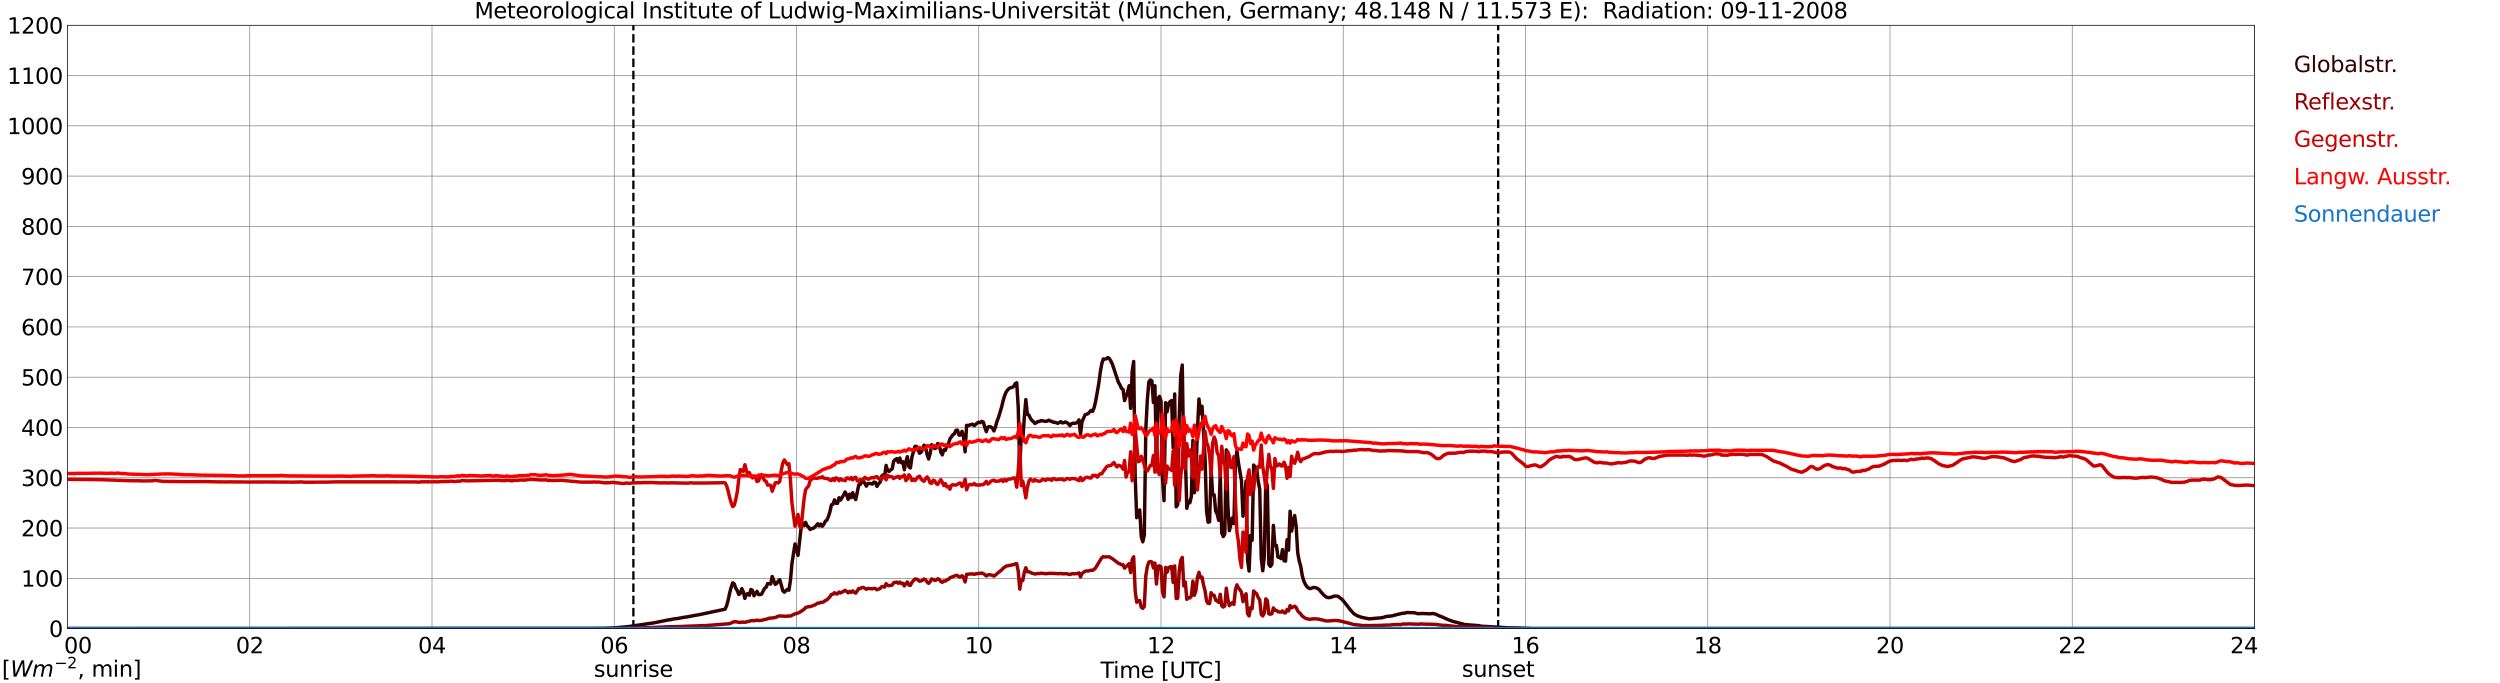 <?xml version="1.0" encoding="utf-8" standalone="no"?>
<!DOCTYPE svg PUBLIC "-//W3C//DTD SVG 1.1//EN"
  "http://www.w3.org/Graphics/SVG/1.1/DTD/svg11.dtd">
<svg xmlns:xlink="http://www.w3.org/1999/xlink" width="1085.4pt" height="296.64pt" viewBox="0 0 1085.4 296.64" xmlns="http://www.w3.org/2000/svg" version="1.1">
 <defs>
  <style type="text/css">*{stroke-linejoin: round; stroke-linecap: butt}</style>
 </defs>
 <g id="figure_1">
  <g id="patch_1">
   <path d="M 0 296.64 
L 1085.4 296.64 
L 1085.4 0 
L 0 0 
z
" style="fill: #ffffff"/>
  </g>
  <g id="axes_1">
   <g id="patch_2">
    <path d="M 29.306 272.909 
L 978.814 272.909 
L 978.814 10.976 
L 29.306 10.976 
z
" style="fill: #ffffff"/>
   </g>
   <g id="patch_3">
    <path d="M 978.814 272.909 
L 978.814 272.909 
L 978.814 10.976 
L 978.814 10.976 
z
" clip-path="url(#p0cf1bf0902)" style="fill: #d3d3d3; opacity: 0.25; stroke: #d3d3d3; stroke-linejoin: miter"/>
   </g>
   <g id="matplotlib.axis_1">
    <g id="xtick_1">
     <g id="line2d_1">
      <path d="M 29.306 272.909 
L 29.306 10.976 
" clip-path="url(#p0cf1bf0902)" style="fill: none; stroke: #808080; stroke-width: 0.3; stroke-linecap: square"/>
     </g>
     <g id="line2d_2"/>
     <g id="text_1">
      <!--    00 -->
      <g transform="translate(18.733 283.627) scale(0.095 -0.095)">
       <defs>
        <path id="DejaVuSans-20" transform="scale(0.016)"/>
        <path id="DejaVuSans-30" d="M 2034 4250 
Q 1547 4250 1301 3770 
Q 1056 3291 1056 2328 
Q 1056 1369 1301 889 
Q 1547 409 2034 409 
Q 2525 409 2770 889 
Q 3016 1369 3016 2328 
Q 3016 3291 2770 3770 
Q 2525 4250 2034 4250 
z
M 2034 4750 
Q 2819 4750 3233 4129 
Q 3647 3509 3647 2328 
Q 3647 1150 3233 529 
Q 2819 -91 2034 -91 
Q 1250 -91 836 529 
Q 422 1150 422 2328 
Q 422 3509 836 4129 
Q 1250 4750 2034 4750 
z
" transform="scale(0.016)"/>
       </defs>
       <use xlink:href="#DejaVuSans-20"/>
       <use xlink:href="#DejaVuSans-20" transform="translate(31.787 0)"/>
       <use xlink:href="#DejaVuSans-20" transform="translate(63.574 0)"/>
       <use xlink:href="#DejaVuSans-30" transform="translate(95.361 0)"/>
       <use xlink:href="#DejaVuSans-30" transform="translate(158.984 0)"/>
      </g>
     </g>
    </g>
    <g id="xtick_2">
     <g id="line2d_3">
      <path d="M 108.431 272.909 
L 108.431 10.976 
" clip-path="url(#p0cf1bf0902)" style="fill: none; stroke: #808080; stroke-width: 0.3; stroke-linecap: square"/>
     </g>
     <g id="line2d_4"/>
     <g id="text_2">
      <!-- 02 -->
      <g transform="translate(102.387 283.627) scale(0.095 -0.095)">
       <defs>
        <path id="DejaVuSans-32" d="M 1228 531 
L 3431 531 
L 3431 0 
L 469 0 
L 469 531 
Q 828 903 1448 1529 
Q 2069 2156 2228 2338 
Q 2531 2678 2651 2914 
Q 2772 3150 2772 3378 
Q 2772 3750 2511 3984 
Q 2250 4219 1831 4219 
Q 1534 4219 1204 4116 
Q 875 4013 500 3803 
L 500 4441 
Q 881 4594 1212 4672 
Q 1544 4750 1819 4750 
Q 2544 4750 2975 4387 
Q 3406 4025 3406 3419 
Q 3406 3131 3298 2873 
Q 3191 2616 2906 2266 
Q 2828 2175 2409 1742 
Q 1991 1309 1228 531 
z
" transform="scale(0.016)"/>
       </defs>
       <use xlink:href="#DejaVuSans-30"/>
       <use xlink:href="#DejaVuSans-32" transform="translate(63.623 0)"/>
      </g>
     </g>
    </g>
    <g id="xtick_3">
     <g id="line2d_5">
      <path d="M 187.557 272.909 
L 187.557 10.976 
" clip-path="url(#p0cf1bf0902)" style="fill: none; stroke: #808080; stroke-width: 0.3; stroke-linecap: square"/>
     </g>
     <g id="line2d_6"/>
     <g id="text_3">
      <!-- 04 -->
      <g transform="translate(181.513 283.627) scale(0.095 -0.095)">
       <defs>
        <path id="DejaVuSans-34" d="M 2419 4116 
L 825 1625 
L 2419 1625 
L 2419 4116 
z
M 2253 4666 
L 3047 4666 
L 3047 1625 
L 3713 1625 
L 3713 1100 
L 3047 1100 
L 3047 0 
L 2419 0 
L 2419 1100 
L 313 1100 
L 313 1709 
L 2253 4666 
z
" transform="scale(0.016)"/>
       </defs>
       <use xlink:href="#DejaVuSans-30"/>
       <use xlink:href="#DejaVuSans-34" transform="translate(63.623 0)"/>
      </g>
     </g>
    </g>
    <g id="xtick_4">
     <g id="line2d_7">
      <path d="M 266.683 272.909 
L 266.683 10.976 
" clip-path="url(#p0cf1bf0902)" style="fill: none; stroke: #808080; stroke-width: 0.3; stroke-linecap: square"/>
     </g>
     <g id="line2d_8"/>
     <g id="text_4">
      <!-- 06 -->
      <g transform="translate(260.638 283.627) scale(0.095 -0.095)">
       <defs>
        <path id="DejaVuSans-36" d="M 2113 2584 
Q 1688 2584 1439 2293 
Q 1191 2003 1191 1497 
Q 1191 994 1439 701 
Q 1688 409 2113 409 
Q 2538 409 2786 701 
Q 3034 994 3034 1497 
Q 3034 2003 2786 2293 
Q 2538 2584 2113 2584 
z
M 3366 4563 
L 3366 3988 
Q 3128 4100 2886 4159 
Q 2644 4219 2406 4219 
Q 1781 4219 1451 3797 
Q 1122 3375 1075 2522 
Q 1259 2794 1537 2939 
Q 1816 3084 2150 3084 
Q 2853 3084 3261 2657 
Q 3669 2231 3669 1497 
Q 3669 778 3244 343 
Q 2819 -91 2113 -91 
Q 1303 -91 875 529 
Q 447 1150 447 2328 
Q 447 3434 972 4092 
Q 1497 4750 2381 4750 
Q 2619 4750 2861 4703 
Q 3103 4656 3366 4563 
z
" transform="scale(0.016)"/>
       </defs>
       <use xlink:href="#DejaVuSans-30"/>
       <use xlink:href="#DejaVuSans-36" transform="translate(63.623 0)"/>
      </g>
     </g>
    </g>
    <g id="xtick_5">
     <g id="line2d_9">
      <path d="M 345.808 272.909 
L 345.808 10.976 
" clip-path="url(#p0cf1bf0902)" style="fill: none; stroke: #808080; stroke-width: 0.3; stroke-linecap: square"/>
     </g>
     <g id="line2d_10"/>
     <g id="text_5">
      <!-- 08 -->
      <g transform="translate(339.764 283.627) scale(0.095 -0.095)">
       <defs>
        <path id="DejaVuSans-38" d="M 2034 2216 
Q 1584 2216 1326 1975 
Q 1069 1734 1069 1313 
Q 1069 891 1326 650 
Q 1584 409 2034 409 
Q 2484 409 2743 651 
Q 3003 894 3003 1313 
Q 3003 1734 2745 1975 
Q 2488 2216 2034 2216 
z
M 1403 2484 
Q 997 2584 770 2862 
Q 544 3141 544 3541 
Q 544 4100 942 4425 
Q 1341 4750 2034 4750 
Q 2731 4750 3128 4425 
Q 3525 4100 3525 3541 
Q 3525 3141 3298 2862 
Q 3072 2584 2669 2484 
Q 3125 2378 3379 2068 
Q 3634 1759 3634 1313 
Q 3634 634 3220 271 
Q 2806 -91 2034 -91 
Q 1263 -91 848 271 
Q 434 634 434 1313 
Q 434 1759 690 2068 
Q 947 2378 1403 2484 
z
M 1172 3481 
Q 1172 3119 1398 2916 
Q 1625 2713 2034 2713 
Q 2441 2713 2670 2916 
Q 2900 3119 2900 3481 
Q 2900 3844 2670 4047 
Q 2441 4250 2034 4250 
Q 1625 4250 1398 4047 
Q 1172 3844 1172 3481 
z
" transform="scale(0.016)"/>
       </defs>
       <use xlink:href="#DejaVuSans-30"/>
       <use xlink:href="#DejaVuSans-38" transform="translate(63.623 0)"/>
      </g>
     </g>
    </g>
    <g id="xtick_6">
     <g id="line2d_11">
      <path d="M 424.934 272.909 
L 424.934 10.976 
" clip-path="url(#p0cf1bf0902)" style="fill: none; stroke: #808080; stroke-width: 0.3; stroke-linecap: square"/>
     </g>
     <g id="line2d_12"/>
     <g id="text_6">
      <!-- 10 -->
      <g transform="translate(418.89 283.627) scale(0.095 -0.095)">
       <defs>
        <path id="DejaVuSans-31" d="M 794 531 
L 1825 531 
L 1825 4091 
L 703 3866 
L 703 4441 
L 1819 4666 
L 2450 4666 
L 2450 531 
L 3481 531 
L 3481 0 
L 794 0 
L 794 531 
z
" transform="scale(0.016)"/>
       </defs>
       <use xlink:href="#DejaVuSans-31"/>
       <use xlink:href="#DejaVuSans-30" transform="translate(63.623 0)"/>
      </g>
     </g>
    </g>
    <g id="xtick_7">
     <g id="line2d_13">
      <path d="M 504.06 272.909 
L 504.06 10.976 
" clip-path="url(#p0cf1bf0902)" style="fill: none; stroke: #808080; stroke-width: 0.3; stroke-linecap: square"/>
     </g>
     <g id="line2d_14"/>
     <g id="text_7">
      <!-- 12 -->
      <g transform="translate(498.015 283.627) scale(0.095 -0.095)">
       <use xlink:href="#DejaVuSans-31"/>
       <use xlink:href="#DejaVuSans-32" transform="translate(63.623 0)"/>
      </g>
     </g>
    </g>
    <g id="xtick_8">
     <g id="line2d_15">
      <path d="M 583.185 272.909 
L 583.185 10.976 
" clip-path="url(#p0cf1bf0902)" style="fill: none; stroke: #808080; stroke-width: 0.3; stroke-linecap: square"/>
     </g>
     <g id="line2d_16"/>
     <g id="text_8">
      <!-- 14 -->
      <g transform="translate(577.141 283.627) scale(0.095 -0.095)">
       <use xlink:href="#DejaVuSans-31"/>
       <use xlink:href="#DejaVuSans-34" transform="translate(63.623 0)"/>
      </g>
     </g>
    </g>
    <g id="xtick_9">
     <g id="line2d_17">
      <path d="M 662.311 272.909 
L 662.311 10.976 
" clip-path="url(#p0cf1bf0902)" style="fill: none; stroke: #808080; stroke-width: 0.3; stroke-linecap: square"/>
     </g>
     <g id="line2d_18"/>
     <g id="text_9">
      <!-- 16 -->
      <g transform="translate(656.267 283.627) scale(0.095 -0.095)">
       <use xlink:href="#DejaVuSans-31"/>
       <use xlink:href="#DejaVuSans-36" transform="translate(63.623 0)"/>
      </g>
     </g>
    </g>
    <g id="xtick_10">
     <g id="line2d_19">
      <path d="M 741.437 272.909 
L 741.437 10.976 
" clip-path="url(#p0cf1bf0902)" style="fill: none; stroke: #808080; stroke-width: 0.3; stroke-linecap: square"/>
     </g>
     <g id="line2d_20"/>
     <g id="text_10">
      <!-- 18 -->
      <g transform="translate(735.392 283.627) scale(0.095 -0.095)">
       <use xlink:href="#DejaVuSans-31"/>
       <use xlink:href="#DejaVuSans-38" transform="translate(63.623 0)"/>
      </g>
     </g>
    </g>
    <g id="xtick_11">
     <g id="line2d_21">
      <path d="M 820.562 272.909 
L 820.562 10.976 
" clip-path="url(#p0cf1bf0902)" style="fill: none; stroke: #808080; stroke-width: 0.3; stroke-linecap: square"/>
     </g>
     <g id="line2d_22"/>
     <g id="text_11">
      <!-- 20 -->
      <g transform="translate(814.518 283.627) scale(0.095 -0.095)">
       <use xlink:href="#DejaVuSans-32"/>
       <use xlink:href="#DejaVuSans-30" transform="translate(63.623 0)"/>
      </g>
     </g>
    </g>
    <g id="xtick_12">
     <g id="line2d_23">
      <path d="M 899.688 272.909 
L 899.688 10.976 
" clip-path="url(#p0cf1bf0902)" style="fill: none; stroke: #808080; stroke-width: 0.3; stroke-linecap: square"/>
     </g>
     <g id="line2d_24"/>
     <g id="text_12">
      <!-- 22 -->
      <g transform="translate(893.644 283.627) scale(0.095 -0.095)">
       <use xlink:href="#DejaVuSans-32"/>
       <use xlink:href="#DejaVuSans-32" transform="translate(63.623 0)"/>
      </g>
     </g>
    </g>
    <g id="xtick_13">
     <g id="line2d_25">
      <path d="M 978.814 272.909 
L 978.814 10.976 
" clip-path="url(#p0cf1bf0902)" style="fill: none; stroke: #808080; stroke-width: 0.3; stroke-linecap: square"/>
     </g>
     <g id="line2d_26"/>
     <g id="text_13">
      <!-- 24    -->
      <g transform="translate(968.241 283.627) scale(0.095 -0.095)">
       <use xlink:href="#DejaVuSans-32"/>
       <use xlink:href="#DejaVuSans-34" transform="translate(63.623 0)"/>
       <use xlink:href="#DejaVuSans-20" transform="translate(127.246 0)"/>
       <use xlink:href="#DejaVuSans-20" transform="translate(159.033 0)"/>
       <use xlink:href="#DejaVuSans-20" transform="translate(190.82 0)"/>
      </g>
     </g>
    </g>
    <g id="text_14">
     <!-- Time [UTC] -->
     <g transform="translate(477.806 294.322) scale(0.095 -0.095)">
      <defs>
       <path id="DejaVuSans-54" d="M -19 4666 
L 3928 4666 
L 3928 4134 
L 2272 4134 
L 2272 0 
L 1638 0 
L 1638 4134 
L -19 4134 
L -19 4666 
z
" transform="scale(0.016)"/>
       <path id="DejaVuSans-69" d="M 603 3500 
L 1178 3500 
L 1178 0 
L 603 0 
L 603 3500 
z
M 603 4863 
L 1178 4863 
L 1178 4134 
L 603 4134 
L 603 4863 
z
" transform="scale(0.016)"/>
       <path id="DejaVuSans-6d" d="M 3328 2828 
Q 3544 3216 3844 3400 
Q 4144 3584 4550 3584 
Q 5097 3584 5394 3201 
Q 5691 2819 5691 2113 
L 5691 0 
L 5113 0 
L 5113 2094 
Q 5113 2597 4934 2840 
Q 4756 3084 4391 3084 
Q 3944 3084 3684 2787 
Q 3425 2491 3425 1978 
L 3425 0 
L 2847 0 
L 2847 2094 
Q 2847 2600 2669 2842 
Q 2491 3084 2119 3084 
Q 1678 3084 1418 2786 
Q 1159 2488 1159 1978 
L 1159 0 
L 581 0 
L 581 3500 
L 1159 3500 
L 1159 2956 
Q 1356 3278 1631 3431 
Q 1906 3584 2284 3584 
Q 2666 3584 2933 3390 
Q 3200 3197 3328 2828 
z
" transform="scale(0.016)"/>
       <path id="DejaVuSans-65" d="M 3597 1894 
L 3597 1613 
L 953 1613 
Q 991 1019 1311 708 
Q 1631 397 2203 397 
Q 2534 397 2845 478 
Q 3156 559 3463 722 
L 3463 178 
Q 3153 47 2828 -22 
Q 2503 -91 2169 -91 
Q 1331 -91 842 396 
Q 353 884 353 1716 
Q 353 2575 817 3079 
Q 1281 3584 2069 3584 
Q 2775 3584 3186 3129 
Q 3597 2675 3597 1894 
z
M 3022 2063 
Q 3016 2534 2758 2815 
Q 2500 3097 2075 3097 
Q 1594 3097 1305 2825 
Q 1016 2553 972 2059 
L 3022 2063 
z
" transform="scale(0.016)"/>
       <path id="DejaVuSans-5b" d="M 550 4863 
L 1875 4863 
L 1875 4416 
L 1125 4416 
L 1125 -397 
L 1875 -397 
L 1875 -844 
L 550 -844 
L 550 4863 
z
" transform="scale(0.016)"/>
       <path id="DejaVuSans-55" d="M 556 4666 
L 1191 4666 
L 1191 1831 
Q 1191 1081 1462 751 
Q 1734 422 2344 422 
Q 2950 422 3222 751 
Q 3494 1081 3494 1831 
L 3494 4666 
L 4128 4666 
L 4128 1753 
Q 4128 841 3676 375 
Q 3225 -91 2344 -91 
Q 1459 -91 1007 375 
Q 556 841 556 1753 
L 556 4666 
z
" transform="scale(0.016)"/>
       <path id="DejaVuSans-43" d="M 4122 4306 
L 4122 3641 
Q 3803 3938 3442 4084 
Q 3081 4231 2675 4231 
Q 1875 4231 1450 3742 
Q 1025 3253 1025 2328 
Q 1025 1406 1450 917 
Q 1875 428 2675 428 
Q 3081 428 3442 575 
Q 3803 722 4122 1019 
L 4122 359 
Q 3791 134 3420 21 
Q 3050 -91 2638 -91 
Q 1578 -91 968 557 
Q 359 1206 359 2328 
Q 359 3453 968 4101 
Q 1578 4750 2638 4750 
Q 3056 4750 3426 4639 
Q 3797 4528 4122 4306 
z
" transform="scale(0.016)"/>
       <path id="DejaVuSans-5d" d="M 1947 4863 
L 1947 -844 
L 622 -844 
L 622 -397 
L 1369 -397 
L 1369 4416 
L 622 4416 
L 622 4863 
L 1947 4863 
z
" transform="scale(0.016)"/>
      </defs>
      <use xlink:href="#DejaVuSans-54"/>
      <use xlink:href="#DejaVuSans-69" transform="translate(57.959 0)"/>
      <use xlink:href="#DejaVuSans-6d" transform="translate(85.742 0)"/>
      <use xlink:href="#DejaVuSans-65" transform="translate(183.154 0)"/>
      <use xlink:href="#DejaVuSans-20" transform="translate(244.678 0)"/>
      <use xlink:href="#DejaVuSans-5b" transform="translate(276.465 0)"/>
      <use xlink:href="#DejaVuSans-55" transform="translate(315.479 0)"/>
      <use xlink:href="#DejaVuSans-54" transform="translate(388.672 0)"/>
      <use xlink:href="#DejaVuSans-43" transform="translate(443.881 0)"/>
      <use xlink:href="#DejaVuSans-5d" transform="translate(513.705 0)"/>
     </g>
    </g>
   </g>
   <g id="matplotlib.axis_2">
    <g id="ytick_1">
     <g id="line2d_27">
      <path d="M 29.306 272.909 
L 978.814 272.909 
" clip-path="url(#p0cf1bf0902)" style="fill: none; stroke: #808080; stroke-width: 0.3; stroke-linecap: square"/>
     </g>
     <g id="line2d_28"/>
     <g id="text_15">
      <!-- 0 -->
      <g transform="translate(21.261 276.518) scale(0.095 -0.095)">
       <use xlink:href="#DejaVuSans-30"/>
      </g>
     </g>
    </g>
    <g id="ytick_2">
     <g id="line2d_29">
      <path d="M 29.306 251.081 
L 978.814 251.081 
" clip-path="url(#p0cf1bf0902)" style="fill: none; stroke: #808080; stroke-width: 0.3; stroke-linecap: square"/>
     </g>
     <g id="line2d_30"/>
     <g id="text_16">
      <!-- 100 -->
      <g transform="translate(9.173 254.69) scale(0.095 -0.095)">
       <use xlink:href="#DejaVuSans-31"/>
       <use xlink:href="#DejaVuSans-30" transform="translate(63.623 0)"/>
       <use xlink:href="#DejaVuSans-30" transform="translate(127.246 0)"/>
      </g>
     </g>
    </g>
    <g id="ytick_3">
     <g id="line2d_31">
      <path d="M 29.306 229.253 
L 978.814 229.253 
" clip-path="url(#p0cf1bf0902)" style="fill: none; stroke: #808080; stroke-width: 0.3; stroke-linecap: square"/>
     </g>
     <g id="line2d_32"/>
     <g id="text_17">
      <!-- 200 -->
      <g transform="translate(9.173 232.863) scale(0.095 -0.095)">
       <use xlink:href="#DejaVuSans-32"/>
       <use xlink:href="#DejaVuSans-30" transform="translate(63.623 0)"/>
       <use xlink:href="#DejaVuSans-30" transform="translate(127.246 0)"/>
      </g>
     </g>
    </g>
    <g id="ytick_4">
     <g id="line2d_33">
      <path d="M 29.306 207.426 
L 978.814 207.426 
" clip-path="url(#p0cf1bf0902)" style="fill: none; stroke: #808080; stroke-width: 0.3; stroke-linecap: square"/>
     </g>
     <g id="line2d_34"/>
     <g id="text_18">
      <!-- 300 -->
      <g transform="translate(9.173 211.035) scale(0.095 -0.095)">
       <defs>
        <path id="DejaVuSans-33" d="M 2597 2516 
Q 3050 2419 3304 2112 
Q 3559 1806 3559 1356 
Q 3559 666 3084 287 
Q 2609 -91 1734 -91 
Q 1441 -91 1130 -33 
Q 819 25 488 141 
L 488 750 
Q 750 597 1062 519 
Q 1375 441 1716 441 
Q 2309 441 2620 675 
Q 2931 909 2931 1356 
Q 2931 1769 2642 2001 
Q 2353 2234 1838 2234 
L 1294 2234 
L 1294 2753 
L 1863 2753 
Q 2328 2753 2575 2939 
Q 2822 3125 2822 3475 
Q 2822 3834 2567 4026 
Q 2313 4219 1838 4219 
Q 1578 4219 1281 4162 
Q 984 4106 628 3988 
L 628 4550 
Q 988 4650 1302 4700 
Q 1616 4750 1894 4750 
Q 2613 4750 3031 4423 
Q 3450 4097 3450 3541 
Q 3450 3153 3228 2886 
Q 3006 2619 2597 2516 
z
" transform="scale(0.016)"/>
       </defs>
       <use xlink:href="#DejaVuSans-33"/>
       <use xlink:href="#DejaVuSans-30" transform="translate(63.623 0)"/>
       <use xlink:href="#DejaVuSans-30" transform="translate(127.246 0)"/>
      </g>
     </g>
    </g>
    <g id="ytick_5">
     <g id="line2d_35">
      <path d="M 29.306 185.598 
L 978.814 185.598 
" clip-path="url(#p0cf1bf0902)" style="fill: none; stroke: #808080; stroke-width: 0.3; stroke-linecap: square"/>
     </g>
     <g id="line2d_36"/>
     <g id="text_19">
      <!-- 400 -->
      <g transform="translate(9.173 189.207) scale(0.095 -0.095)">
       <use xlink:href="#DejaVuSans-34"/>
       <use xlink:href="#DejaVuSans-30" transform="translate(63.623 0)"/>
       <use xlink:href="#DejaVuSans-30" transform="translate(127.246 0)"/>
      </g>
     </g>
    </g>
    <g id="ytick_6">
     <g id="line2d_37">
      <path d="M 29.306 163.77 
L 978.814 163.77 
" clip-path="url(#p0cf1bf0902)" style="fill: none; stroke: #808080; stroke-width: 0.3; stroke-linecap: square"/>
     </g>
     <g id="line2d_38"/>
     <g id="text_20">
      <!-- 500 -->
      <g transform="translate(9.173 167.379) scale(0.095 -0.095)">
       <defs>
        <path id="DejaVuSans-35" d="M 691 4666 
L 3169 4666 
L 3169 4134 
L 1269 4134 
L 1269 2991 
Q 1406 3038 1543 3061 
Q 1681 3084 1819 3084 
Q 2600 3084 3056 2656 
Q 3513 2228 3513 1497 
Q 3513 744 3044 326 
Q 2575 -91 1722 -91 
Q 1428 -91 1123 -41 
Q 819 9 494 109 
L 494 744 
Q 775 591 1075 516 
Q 1375 441 1709 441 
Q 2250 441 2565 725 
Q 2881 1009 2881 1497 
Q 2881 1984 2565 2268 
Q 2250 2553 1709 2553 
Q 1456 2553 1204 2497 
Q 953 2441 691 2322 
L 691 4666 
z
" transform="scale(0.016)"/>
       </defs>
       <use xlink:href="#DejaVuSans-35"/>
       <use xlink:href="#DejaVuSans-30" transform="translate(63.623 0)"/>
       <use xlink:href="#DejaVuSans-30" transform="translate(127.246 0)"/>
      </g>
     </g>
    </g>
    <g id="ytick_7">
     <g id="line2d_39">
      <path d="M 29.306 141.942 
L 978.814 141.942 
" clip-path="url(#p0cf1bf0902)" style="fill: none; stroke: #808080; stroke-width: 0.3; stroke-linecap: square"/>
     </g>
     <g id="line2d_40"/>
     <g id="text_21">
      <!-- 600 -->
      <g transform="translate(9.173 145.551) scale(0.095 -0.095)">
       <use xlink:href="#DejaVuSans-36"/>
       <use xlink:href="#DejaVuSans-30" transform="translate(63.623 0)"/>
       <use xlink:href="#DejaVuSans-30" transform="translate(127.246 0)"/>
      </g>
     </g>
    </g>
    <g id="ytick_8">
     <g id="line2d_41">
      <path d="M 29.306 120.114 
L 978.814 120.114 
" clip-path="url(#p0cf1bf0902)" style="fill: none; stroke: #808080; stroke-width: 0.3; stroke-linecap: square"/>
     </g>
     <g id="line2d_42"/>
     <g id="text_22">
      <!-- 700 -->
      <g transform="translate(9.173 123.724) scale(0.095 -0.095)">
       <defs>
        <path id="DejaVuSans-37" d="M 525 4666 
L 3525 4666 
L 3525 4397 
L 1831 0 
L 1172 0 
L 2766 4134 
L 525 4134 
L 525 4666 
z
" transform="scale(0.016)"/>
       </defs>
       <use xlink:href="#DejaVuSans-37"/>
       <use xlink:href="#DejaVuSans-30" transform="translate(63.623 0)"/>
       <use xlink:href="#DejaVuSans-30" transform="translate(127.246 0)"/>
      </g>
     </g>
    </g>
    <g id="ytick_9">
     <g id="line2d_43">
      <path d="M 29.306 98.287 
L 978.814 98.287 
" clip-path="url(#p0cf1bf0902)" style="fill: none; stroke: #808080; stroke-width: 0.3; stroke-linecap: square"/>
     </g>
     <g id="line2d_44"/>
     <g id="text_23">
      <!-- 800 -->
      <g transform="translate(9.173 101.896) scale(0.095 -0.095)">
       <use xlink:href="#DejaVuSans-38"/>
       <use xlink:href="#DejaVuSans-30" transform="translate(63.623 0)"/>
       <use xlink:href="#DejaVuSans-30" transform="translate(127.246 0)"/>
      </g>
     </g>
    </g>
    <g id="ytick_10">
     <g id="line2d_45">
      <path d="M 29.306 76.459 
L 978.814 76.459 
" clip-path="url(#p0cf1bf0902)" style="fill: none; stroke: #808080; stroke-width: 0.3; stroke-linecap: square"/>
     </g>
     <g id="line2d_46"/>
     <g id="text_24">
      <!-- 900 -->
      <g transform="translate(9.173 80.068) scale(0.095 -0.095)">
       <defs>
        <path id="DejaVuSans-39" d="M 703 97 
L 703 672 
Q 941 559 1184 500 
Q 1428 441 1663 441 
Q 2288 441 2617 861 
Q 2947 1281 2994 2138 
Q 2813 1869 2534 1725 
Q 2256 1581 1919 1581 
Q 1219 1581 811 2004 
Q 403 2428 403 3163 
Q 403 3881 828 4315 
Q 1253 4750 1959 4750 
Q 2769 4750 3195 4129 
Q 3622 3509 3622 2328 
Q 3622 1225 3098 567 
Q 2575 -91 1691 -91 
Q 1453 -91 1209 -44 
Q 966 3 703 97 
z
M 1959 2075 
Q 2384 2075 2632 2365 
Q 2881 2656 2881 3163 
Q 2881 3666 2632 3958 
Q 2384 4250 1959 4250 
Q 1534 4250 1286 3958 
Q 1038 3666 1038 3163 
Q 1038 2656 1286 2365 
Q 1534 2075 1959 2075 
z
" transform="scale(0.016)"/>
       </defs>
       <use xlink:href="#DejaVuSans-39"/>
       <use xlink:href="#DejaVuSans-30" transform="translate(63.623 0)"/>
       <use xlink:href="#DejaVuSans-30" transform="translate(127.246 0)"/>
      </g>
     </g>
    </g>
    <g id="ytick_11">
     <g id="line2d_47">
      <path d="M 29.306 54.631 
L 978.814 54.631 
" clip-path="url(#p0cf1bf0902)" style="fill: none; stroke: #808080; stroke-width: 0.3; stroke-linecap: square"/>
     </g>
     <g id="line2d_48"/>
     <g id="text_25">
      <!-- 1000 -->
      <g transform="translate(3.128 58.24) scale(0.095 -0.095)">
       <use xlink:href="#DejaVuSans-31"/>
       <use xlink:href="#DejaVuSans-30" transform="translate(63.623 0)"/>
       <use xlink:href="#DejaVuSans-30" transform="translate(127.246 0)"/>
       <use xlink:href="#DejaVuSans-30" transform="translate(190.869 0)"/>
      </g>
     </g>
    </g>
    <g id="ytick_12">
     <g id="line2d_49">
      <path d="M 29.306 32.803 
L 978.814 32.803 
" clip-path="url(#p0cf1bf0902)" style="fill: none; stroke: #808080; stroke-width: 0.3; stroke-linecap: square"/>
     </g>
     <g id="line2d_50"/>
     <g id="text_26">
      <!-- 1100 -->
      <g transform="translate(3.128 36.413) scale(0.095 -0.095)">
       <use xlink:href="#DejaVuSans-31"/>
       <use xlink:href="#DejaVuSans-31" transform="translate(63.623 0)"/>
       <use xlink:href="#DejaVuSans-30" transform="translate(127.246 0)"/>
       <use xlink:href="#DejaVuSans-30" transform="translate(190.869 0)"/>
      </g>
     </g>
    </g>
    <g id="ytick_13">
     <g id="line2d_51">
      <path d="M 29.306 10.976 
L 978.814 10.976 
" clip-path="url(#p0cf1bf0902)" style="fill: none; stroke: #808080; stroke-width: 0.3; stroke-linecap: square"/>
     </g>
     <g id="line2d_52"/>
     <g id="text_27">
      <!-- 1200 -->
      <g transform="translate(3.128 14.585) scale(0.095 -0.095)">
       <use xlink:href="#DejaVuSans-31"/>
       <use xlink:href="#DejaVuSans-32" transform="translate(63.623 0)"/>
       <use xlink:href="#DejaVuSans-30" transform="translate(127.246 0)"/>
       <use xlink:href="#DejaVuSans-30" transform="translate(190.869 0)"/>
      </g>
     </g>
    </g>
   </g>
   <g id="line2d_53">
    <path d="M 274.991 272.909 
L 274.991 10.976 
" clip-path="url(#p0cf1bf0902)" style="fill: none; stroke-dasharray: 3.7,1.6; stroke-dashoffset: 0; stroke: #000000"/>
   </g>
   <g id="line2d_54">
    <path d="M 650.442 272.909 
L 650.442 10.976 
" clip-path="url(#p0cf1bf0902)" style="fill: none; stroke-dasharray: 3.7,1.6; stroke-dashoffset: 0; stroke: #000000"/>
   </g>
   <g id="line2d_55">
    <path d="M 29.306 272.909 
L 262.067 272.806 
L 266.683 272.577 
L 268.002 272.485 
L 272.617 272.075 
L 283.827 270.427 
L 290.42 269.1 
L 291.08 269.054 
L 292.399 268.733 
L 294.377 268.506 
L 297.014 268.002 
L 298.333 267.819 
L 302.289 267.087 
L 304.267 266.721 
L 314.818 264.479 
L 315.477 262.968 
L 316.136 260.498 
L 316.796 257.431 
L 317.455 254.914 
L 318.114 253.039 
L 318.774 253.495 
L 319.433 255.372 
L 320.093 256.424 
L 320.752 258.072 
L 321.411 257.614 
L 322.071 255.556 
L 322.73 256.972 
L 323.39 259.81 
L 324.049 257.981 
L 324.708 257.706 
L 325.368 258.437 
L 326.027 255.92 
L 326.686 256.333 
L 327.346 258.666 
L 328.665 256.745 
L 329.324 258.118 
L 329.983 258.164 
L 330.643 257.935 
L 331.961 255.418 
L 332.621 254.96 
L 333.28 253.358 
L 334.599 253.541 
L 335.258 250.293 
L 336.577 253.724 
L 337.236 253.312 
L 337.896 252.214 
L 338.555 251.666 
L 339.874 256.47 
L 340.533 257.11 
L 341.852 255.874 
L 342.512 256.241 
L 343.171 252.031 
L 343.83 244.664 
L 345.149 236.153 
L 346.468 241.095 
L 347.787 229.334 
L 348.446 227.138 
L 349.105 228.19 
L 349.765 226.771 
L 350.424 228.328 
L 351.083 228.876 
L 351.743 229.884 
L 352.402 229.517 
L 353.062 229.334 
L 353.721 228.921 
L 355.04 227.413 
L 355.699 228.328 
L 356.359 227.549 
L 357.018 228.465 
L 357.677 227.594 
L 358.337 226.267 
L 358.996 225.811 
L 359.655 224.301 
L 360.315 222.196 
L 360.974 219.175 
L 361.634 218.946 
L 362.293 217.025 
L 362.952 218.488 
L 363.612 218.534 
L 364.271 216.109 
L 364.93 217.117 
L 366.249 214.919 
L 366.909 213.592 
L 367.568 214.827 
L 368.227 216.796 
L 368.887 214.554 
L 369.546 216.063 
L 370.206 213.913 
L 370.865 215.79 
L 371.524 216.888 
L 372.843 210.481 
L 373.502 210.39 
L 374.162 209.017 
L 374.821 208.696 
L 376.14 211.075 
L 376.799 209.931 
L 377.459 209.84 
L 378.777 210.161 
L 379.437 209.292 
L 380.096 209.473 
L 380.756 211.167 
L 381.415 210.023 
L 382.074 209.429 
L 382.734 206.775 
L 383.393 206.179 
L 384.053 206.91 
L 384.712 202.06 
L 385.371 204.348 
L 386.031 204.669 
L 386.69 203.983 
L 387.349 203.571 
L 388.009 200.231 
L 388.668 199.544 
L 389.328 199.133 
L 389.987 200.687 
L 390.646 198.858 
L 391.306 200.871 
L 391.965 200.458 
L 392.624 203.937 
L 393.284 200.504 
L 393.943 198.262 
L 394.603 202.656 
L 395.262 203.158 
L 395.921 198.446 
L 397.24 193.779 
L 397.899 193.825 
L 398.559 194.785 
L 399.218 196.798 
L 399.878 196.387 
L 400.537 195.106 
L 401.196 193.275 
L 401.856 194.281 
L 402.515 197.348 
L 403.175 199.268 
L 403.834 196.889 
L 404.493 193.091 
L 405.153 193.687 
L 405.812 194.739 
L 406.471 194.51 
L 407.131 192.543 
L 407.79 193.091 
L 408.45 196.341 
L 409.109 197.485 
L 409.768 195.289 
L 410.428 195.516 
L 411.087 193.641 
L 411.746 192.908 
L 412.406 190.574 
L 413.725 188.699 
L 414.384 188.333 
L 415.043 186.822 
L 415.703 186.731 
L 416.362 188.883 
L 417.022 188.883 
L 417.681 187.281 
L 418.34 189.614 
L 419 196.158 
L 419.659 184.672 
L 420.318 184.764 
L 421.637 184.306 
L 422.297 184.168 
L 422.956 184.81 
L 424.275 183.666 
L 424.934 183.299 
L 425.593 183.483 
L 426.253 182.933 
L 426.912 183.253 
L 427.572 185.541 
L 428.231 187.418 
L 428.89 185.449 
L 429.55 185.22 
L 430.209 185.403 
L 430.869 185.862 
L 431.528 187.097 
L 432.187 185.266 
L 432.847 182.933 
L 433.506 181.239 
L 434.825 176.847 
L 435.484 174.101 
L 436.144 171.859 
L 436.803 170.257 
L 437.462 169.297 
L 438.122 168.655 
L 438.781 168.291 
L 439.44 168.245 
L 440.1 167.74 
L 440.759 166.551 
L 441.419 166.184 
L 442.078 176.939 
L 442.737 203.846 
L 443.397 188.424 
L 444.056 191.125 
L 444.716 181.195 
L 445.375 173.505 
L 446.034 179.912 
L 446.694 180.187 
L 447.353 181.605 
L 448.012 182.52 
L 448.672 183.07 
L 449.331 183.847 
L 449.991 183.483 
L 450.65 182.978 
L 451.309 182.978 
L 451.969 182.612 
L 453.947 182.933 
L 454.606 182.841 
L 455.266 182.431 
L 455.925 182.795 
L 456.584 182.933 
L 457.244 183.299 
L 457.903 183.299 
L 459.222 183.801 
L 460.541 183.07 
L 461.2 183.62 
L 461.859 183.483 
L 462.519 183.208 
L 463.178 183.483 
L 463.838 183.939 
L 464.497 184.81 
L 465.156 183.985 
L 465.816 183.758 
L 466.475 183.801 
L 467.134 183.666 
L 467.794 183.345 
L 468.453 182.293 
L 469.113 188.516 
L 469.772 183.116 
L 471.091 180.095 
L 472.409 179.593 
L 473.728 178.174 
L 474.388 178.63 
L 475.047 176.893 
L 475.706 174.147 
L 477.025 166.643 
L 477.685 161.701 
L 478.344 157.949 
L 479.003 155.842 
L 479.663 155.934 
L 480.322 155.75 
L 480.981 155.248 
L 481.641 155.659 
L 482.3 156.759 
L 482.96 158.176 
L 485.597 166.047 
L 486.256 167.099 
L 486.916 168.655 
L 487.575 169.068 
L 488.235 173.918 
L 489.553 170.257 
L 490.213 167.465 
L 490.872 177.305 
L 491.532 161.334 
L 492.191 156.94 
L 492.85 206.729 
L 493.51 224.759 
L 494.169 222.515 
L 494.828 221.417 
L 495.488 232.995 
L 496.147 235.236 
L 496.807 232.401 
L 497.466 186.32 
L 498.125 173.597 
L 498.785 165.774 
L 499.444 164.949 
L 500.103 165.407 
L 500.763 174.743 
L 501.422 167.465 
L 502.082 199.819 
L 502.741 173.049 
L 503.4 172.089 
L 504.06 174.101 
L 504.719 207.69 
L 505.379 217.39 
L 506.038 174.832 
L 506.697 178.768 
L 507.357 175.245 
L 508.016 174.33 
L 508.675 173.918 
L 509.335 194.418 
L 509.994 171.034 
L 510.654 220.044 
L 511.313 219.13 
L 511.972 180.966 
L 512.632 162.982 
L 513.291 158.496 
L 513.95 200.641 
L 514.61 197.439 
L 515.269 220.686 
L 515.929 217.711 
L 516.588 218.261 
L 517.247 215.515 
L 517.907 191.17 
L 518.566 213.913 
L 519.226 205.494 
L 519.885 186.685 
L 520.544 173.232 
L 521.204 179.593 
L 521.863 176.389 
L 523.182 198.675 
L 523.841 221.83 
L 524.501 226.726 
L 525.16 226.542 
L 525.819 203.846 
L 526.479 214.827 
L 527.138 214.827 
L 527.797 221.921 
L 528.457 223.203 
L 529.116 225.903 
L 529.776 205.629 
L 530.435 231.392 
L 531.094 232.949 
L 531.754 231.805 
L 532.413 195.333 
L 533.073 218.992 
L 533.732 230.386 
L 535.051 224.851 
L 535.71 227.322 
L 536.369 201.237 
L 537.029 195.745 
L 537.688 200.962 
L 539.007 208.788 
L 539.666 224.117 
L 540.326 218.398 
L 540.985 208.833 
L 541.644 243.107 
L 542.304 247.914 
L 542.963 232.447 
L 543.623 234.597 
L 544.282 201.923 
L 545.601 203.479 
L 546.26 209.108 
L 546.919 212.311 
L 547.579 242.33 
L 548.238 247.822 
L 548.898 241.826 
L 549.557 208.467 
L 550.216 210.938 
L 550.876 245.03 
L 551.535 245.899 
L 552.195 244.985 
L 552.854 228.099 
L 553.513 236.884 
L 554.173 236.793 
L 554.832 241.872 
L 555.491 242.009 
L 556.151 242.514 
L 556.81 238.624 
L 557.47 243.428 
L 558.129 243.612 
L 558.788 234.322 
L 559.448 238.853 
L 560.107 221.967 
L 560.766 230.569 
L 561.426 226.542 
L 562.085 223.842 
L 562.745 228.603 
L 563.404 239.905 
L 564.063 243.566 
L 564.723 245.853 
L 565.382 249.881 
L 566.042 252.168 
L 566.701 253.633 
L 567.36 254.639 
L 568.02 255.235 
L 568.679 255.556 
L 569.338 255.418 
L 569.998 255.097 
L 570.657 255.052 
L 571.317 255.189 
L 571.976 255.464 
L 572.635 255.92 
L 574.613 258.254 
L 575.932 259.308 
L 576.592 259.445 
L 577.251 259.445 
L 577.91 259.308 
L 579.229 258.804 
L 580.548 258.804 
L 581.207 259.125 
L 582.526 260.131 
L 583.185 260.816 
L 586.482 265.027 
L 587.801 266.446 
L 589.12 267.269 
L 591.098 268.002 
L 592.417 268.277 
L 594.395 268.687 
L 599.67 268.231 
L 600.989 267.956 
L 601.648 267.681 
L 604.286 267.406 
L 608.242 266.4 
L 608.901 266.262 
L 609.561 266.262 
L 610.879 265.941 
L 614.176 266.033 
L 615.495 266.446 
L 617.473 266.354 
L 620.77 266.491 
L 622.089 266.354 
L 623.408 266.675 
L 624.726 267.314 
L 626.045 267.819 
L 628.683 269.008 
L 630.661 269.742 
L 635.936 271.158 
L 641.87 271.617 
L 643.189 271.892 
L 645.167 271.983 
L 655.058 272.577 
L 659.014 272.623 
L 660.333 272.715 
L 663.63 272.806 
L 664.949 272.909 
L 978.154 272.909 
L 978.154 272.909 
" clip-path="url(#p0cf1bf0902)" style="fill: none; stroke: #330000; stroke-width: 1.5; stroke-linecap: square"/>
   </g>
   <g id="line2d_56">
    <path d="M 29.306 272.909 
L 271.298 272.909 
L 272.617 272.728 
L 273.936 272.728 
L 277.233 272.636 
L 280.53 272.45 
L 281.849 272.496 
L 285.805 272.311 
L 288.442 272.217 
L 289.102 272.123 
L 290.42 272.123 
L 295.036 272.031 
L 298.992 271.844 
L 302.289 271.752 
L 304.927 271.612 
L 305.586 271.658 
L 306.905 271.564 
L 316.796 270.774 
L 318.774 269.89 
L 320.093 270.03 
L 320.752 270.215 
L 321.411 270.261 
L 322.071 270.076 
L 323.39 270.169 
L 325.368 269.704 
L 326.027 269.471 
L 326.686 269.425 
L 327.346 269.517 
L 328.665 269.237 
L 329.324 269.425 
L 330.643 269.331 
L 331.961 268.958 
L 332.621 268.866 
L 333.94 268.401 
L 335.258 268.308 
L 336.577 268.122 
L 337.896 267.515 
L 338.555 267.423 
L 341.193 267.563 
L 341.852 267.469 
L 343.171 267.469 
L 344.49 266.819 
L 345.149 266.491 
L 345.808 266.4 
L 347.127 265.841 
L 349.105 264.538 
L 349.765 263.746 
L 351.083 263.374 
L 351.743 263.374 
L 353.062 262.91 
L 353.721 262.676 
L 355.04 261.838 
L 355.699 261.838 
L 356.359 261.467 
L 357.018 261.558 
L 357.677 261.233 
L 358.337 260.72 
L 358.996 260.441 
L 360.315 259.092 
L 360.974 258.068 
L 361.634 258.022 
L 362.293 257.324 
L 362.952 257.835 
L 363.612 257.835 
L 364.271 257.044 
L 364.93 257.418 
L 366.249 256.719 
L 366.909 256.3 
L 367.568 256.765 
L 368.227 257.37 
L 368.887 256.719 
L 369.546 257.184 
L 370.206 256.531 
L 370.865 257.138 
L 371.524 257.509 
L 372.843 255.508 
L 373.502 255.556 
L 374.162 255.089 
L 374.821 255.043 
L 376.14 255.835 
L 376.799 255.462 
L 378.777 255.647 
L 379.437 255.416 
L 380.096 255.556 
L 380.756 256.067 
L 382.074 255.508 
L 382.734 254.763 
L 383.393 254.624 
L 384.053 254.903 
L 384.712 253.414 
L 385.371 254.159 
L 386.031 254.298 
L 387.349 254.019 
L 388.009 252.995 
L 389.328 252.716 
L 389.987 253.229 
L 390.646 252.716 
L 391.306 253.369 
L 391.965 253.229 
L 392.624 254.392 
L 393.284 253.369 
L 393.943 252.67 
L 394.603 254.019 
L 395.262 254.159 
L 395.921 252.81 
L 397.24 251.367 
L 397.899 251.413 
L 398.559 251.738 
L 399.218 252.343 
L 399.878 252.251 
L 400.537 251.878 
L 401.196 251.367 
L 401.856 251.738 
L 402.515 252.716 
L 403.175 253.275 
L 403.834 252.53 
L 404.493 251.367 
L 405.153 251.598 
L 405.812 251.972 
L 406.471 251.832 
L 407.131 251.273 
L 407.79 251.507 
L 408.45 252.482 
L 409.109 252.81 
L 409.768 252.203 
L 410.428 252.297 
L 411.087 251.738 
L 411.746 251.553 
L 412.406 250.854 
L 415.043 249.83 
L 415.703 249.83 
L 416.362 250.483 
L 417.022 250.483 
L 417.681 249.97 
L 418.34 250.76 
L 419 252.67 
L 419.659 249.317 
L 420.318 249.317 
L 420.978 249.18 
L 421.637 249.226 
L 422.297 249.132 
L 422.956 249.365 
L 423.615 249.132 
L 424.275 249.086 
L 424.934 248.9 
L 425.593 248.946 
L 426.253 248.807 
L 426.912 248.992 
L 428.231 250.064 
L 428.89 249.597 
L 429.55 249.505 
L 430.869 249.784 
L 431.528 250.11 
L 432.187 249.645 
L 433.506 248.527 
L 434.825 247.503 
L 435.484 246.759 
L 436.803 245.781 
L 440.1 245.131 
L 440.759 244.803 
L 441.419 244.712 
L 442.078 248.014 
L 442.737 255.787 
L 443.397 251.646 
L 444.056 252.063 
L 444.716 248.433 
L 445.375 246.48 
L 446.034 248.248 
L 446.694 248.202 
L 448.012 248.852 
L 449.331 249.226 
L 450.65 248.946 
L 451.309 249.04 
L 451.969 248.852 
L 453.947 249.086 
L 455.925 248.9 
L 459.881 249.086 
L 460.541 248.946 
L 461.2 249.132 
L 463.178 249.086 
L 464.497 249.457 
L 465.156 249.18 
L 465.816 249.04 
L 466.475 249.132 
L 467.794 248.992 
L 468.453 248.713 
L 469.113 250.483 
L 469.772 248.992 
L 471.091 248.014 
L 471.75 247.877 
L 472.409 247.923 
L 473.728 247.549 
L 474.388 247.643 
L 475.047 247.178 
L 475.706 246.48 
L 477.685 243.221 
L 478.344 242.151 
L 479.003 241.686 
L 479.663 241.826 
L 480.981 241.732 
L 481.641 241.778 
L 482.96 242.57 
L 485.597 244.572 
L 486.256 244.803 
L 486.916 245.222 
L 487.575 245.177 
L 488.235 246.665 
L 490.213 244.712 
L 490.872 248.621 
L 491.532 243.035 
L 492.191 241.732 
L 492.85 256.486 
L 493.51 261.467 
L 494.169 260.768 
L 494.828 260.768 
L 495.488 263.654 
L 496.147 264.119 
L 496.807 263.326 
L 497.466 250.016 
L 498.125 245.967 
L 498.785 244.013 
L 499.444 243.78 
L 500.103 243.965 
L 500.763 246.574 
L 501.422 244.478 
L 502.082 253.554 
L 502.741 245.827 
L 503.4 245.687 
L 504.06 246.061 
L 504.719 256.905 
L 505.379 259.138 
L 506.038 246.34 
L 506.697 248.481 
L 507.357 246.434 
L 508.016 246.106 
L 508.675 246.015 
L 509.335 252.856 
L 509.994 245.687 
L 510.654 259.836 
L 511.313 259.744 
L 511.972 247.829 
L 512.632 243.269 
L 513.291 242.012 
L 513.95 254.392 
L 514.61 252.716 
L 515.269 260.209 
L 515.929 259.417 
L 516.588 259.605 
L 517.247 258.767 
L 517.907 252.297 
L 518.566 258.441 
L 519.226 256.3 
L 519.885 250.668 
L 520.544 248.481 
L 521.204 250.9 
L 521.863 250.529 
L 522.522 253.973 
L 523.182 256.486 
L 523.841 260.908 
L 524.501 261.977 
L 525.16 262.023 
L 525.819 257.324 
L 526.479 258.393 
L 527.138 258.487 
L 527.797 260.535 
L 528.457 260.954 
L 529.116 261.513 
L 529.776 258.022 
L 530.435 263.047 
L 531.094 263.56 
L 531.754 263.095 
L 532.413 255.368 
L 533.073 260.209 
L 533.732 262.955 
L 535.051 261.604 
L 535.71 262.442 
L 536.369 256.021 
L 537.029 253.925 
L 537.688 255.322 
L 538.348 256.067 
L 539.007 257.138 
L 539.666 261.233 
L 540.326 259.277 
L 540.985 257.789 
L 541.644 266.4 
L 542.304 267.423 
L 542.963 263.794 
L 543.623 264.258 
L 544.282 256.579 
L 544.941 257.324 
L 545.601 257.835 
L 546.26 259.465 
L 546.919 260.395 
L 547.579 266.725 
L 548.238 267.423 
L 548.898 266.166 
L 549.557 260.024 
L 550.216 260.72 
L 550.876 266.491 
L 551.535 266.679 
L 552.195 266.446 
L 552.854 263.933 
L 553.513 264.957 
L 554.173 265.003 
L 554.832 265.607 
L 556.151 265.747 
L 556.81 265.236 
L 557.47 266.027 
L 558.129 266.072 
L 558.788 264.63 
L 559.448 265.236 
L 560.107 262.91 
L 560.766 263.885 
L 562.085 263.187 
L 562.745 263.746 
L 563.404 265.236 
L 564.723 266.585 
L 565.382 267.469 
L 566.701 268.401 
L 567.36 268.633 
L 568.679 268.866 
L 570.657 268.633 
L 572.635 268.818 
L 575.273 269.471 
L 575.932 269.611 
L 577.91 269.517 
L 579.229 269.377 
L 581.207 269.471 
L 584.504 270.261 
L 587.801 271.145 
L 590.439 271.425 
L 591.757 271.658 
L 592.417 271.564 
L 594.395 271.612 
L 599.011 271.518 
L 602.307 271.379 
L 603.626 271.379 
L 604.286 271.239 
L 606.264 271.145 
L 607.582 271.145 
L 608.242 271.193 
L 608.901 270.914 
L 610.22 270.96 
L 611.539 270.868 
L 614.176 270.96 
L 616.154 271.008 
L 616.814 270.868 
L 618.133 270.96 
L 619.451 271.008 
L 620.77 271.008 
L 623.408 271.099 
L 624.726 271.285 
L 626.705 271.518 
L 627.364 271.473 
L 628.683 271.658 
L 631.32 271.892 
L 631.98 272.031 
L 633.298 272.031 
L 634.617 272.123 
L 637.914 272.311 
L 639.233 272.263 
L 639.892 272.357 
L 640.552 272.311 
L 641.211 272.402 
L 641.87 272.217 
L 643.189 272.45 
L 644.508 272.357 
L 647.805 272.542 
L 648.464 272.909 
L 978.154 272.909 
L 978.154 272.909 
" clip-path="url(#p0cf1bf0902)" style="fill: none; stroke: #990000; stroke-width: 1.5; stroke-linecap: square"/>
   </g>
   <g id="line2d_57">
    <path d="M 29.306 208.117 
L 31.284 208.135 
L 36.559 208.172 
L 39.197 208.189 
L 44.472 208.279 
L 55.022 208.668 
L 56.34 208.7 
L 58.978 208.735 
L 60.297 208.709 
L 61.615 208.812 
L 66.231 208.742 
L 66.89 208.582 
L 67.55 208.576 
L 70.847 208.999 
L 76.781 209.054 
L 80.078 209.108 
L 84.694 209.108 
L 88.65 209.095 
L 90.628 209.115 
L 94.584 209.209 
L 97.881 209.226 
L 99.86 209.211 
L 107.113 209.261 
L 108.431 209.29 
L 110.41 209.261 
L 116.344 209.25 
L 127.553 209.322 
L 130.85 209.239 
L 132.169 209.362 
L 136.125 209.344 
L 142.06 209.32 
L 144.697 209.231 
L 147.335 209.196 
L 180.304 209.226 
L 181.623 209.316 
L 182.941 209.191 
L 184.92 209.163 
L 186.238 209.194 
L 187.557 209.194 
L 189.535 209.178 
L 190.195 209.222 
L 191.513 209.05 
L 192.173 209.102 
L 193.492 209.056 
L 194.81 209.019 
L 196.129 208.895 
L 196.788 209.052 
L 197.448 209.076 
L 198.767 208.888 
L 199.426 208.958 
L 200.745 208.609 
L 202.723 208.77 
L 213.932 208.558 
L 215.91 208.53 
L 216.57 208.465 
L 217.889 208.676 
L 218.548 208.622 
L 219.207 208.716 
L 219.867 208.419 
L 220.526 208.571 
L 221.186 208.552 
L 221.845 208.722 
L 222.504 208.737 
L 223.164 208.521 
L 223.823 208.606 
L 225.801 208.423 
L 226.461 208.388 
L 227.779 208.451 
L 230.417 208.113 
L 235.033 208.397 
L 237.011 208.344 
L 237.67 208.515 
L 240.308 208.626 
L 243.604 208.506 
L 252.176 209.307 
L 253.495 209.329 
L 256.792 209.331 
L 258.111 209.242 
L 258.77 209.329 
L 260.089 209.287 
L 262.726 209.661 
L 263.386 209.549 
L 264.045 209.634 
L 266.023 209.418 
L 270.639 209.942 
L 271.958 209.711 
L 273.277 209.831 
L 275.255 209.61 
L 275.914 209.65 
L 277.233 209.562 
L 277.892 209.61 
L 279.211 209.528 
L 283.167 209.51 
L 285.145 209.617 
L 286.464 209.654 
L 289.761 209.65 
L 290.42 209.709 
L 291.08 209.613 
L 298.333 209.768 
L 300.311 209.6 
L 300.971 209.728 
L 302.949 209.687 
L 305.586 209.717 
L 314.158 209.569 
L 314.818 209.639 
L 315.477 210.927 
L 316.136 213.208 
L 316.796 216.032 
L 317.455 218.304 
L 318.114 219.959 
L 318.774 219.363 
L 319.433 216.953 
L 320.093 213.559 
L 320.752 208.05 
L 321.411 203.863 
L 322.73 204.64 
L 323.39 201.75 
L 324.049 204.319 
L 324.708 206.184 
L 325.368 205.199 
L 326.027 206.801 
L 326.686 207.482 
L 327.346 206.873 
L 328.005 207.185 
L 328.665 209.06 
L 329.324 208.788 
L 329.983 207.159 
L 330.643 206.129 
L 331.961 208.672 
L 332.621 208.96 
L 333.28 210.632 
L 333.94 210.551 
L 334.599 210.78 
L 335.258 213.284 
L 336.577 209.637 
L 337.236 209.514 
L 337.896 209.661 
L 338.555 209.032 
L 339.215 204.127 
L 339.874 201.004 
L 340.533 199.712 
L 341.852 201.687 
L 342.512 201.336 
L 343.171 208.375 
L 343.83 218.392 
L 345.149 228.459 
L 345.808 226.158 
L 346.468 223.382 
L 347.127 228.404 
L 347.787 229.188 
L 349.105 216.429 
L 349.765 212.621 
L 350.424 211.682 
L 351.083 210.942 
L 351.743 208.598 
L 353.062 207.508 
L 354.38 207.644 
L 355.04 207.646 
L 355.699 207.329 
L 356.359 207.474 
L 357.018 206.943 
L 357.677 207.598 
L 359.655 207.886 
L 360.315 208.504 
L 360.974 208.6 
L 361.634 207.768 
L 362.293 208.6 
L 362.952 207.465 
L 363.612 207.781 
L 364.271 208.709 
L 364.93 207.847 
L 365.59 208.421 
L 366.249 208.443 
L 366.909 208.713 
L 367.568 207.478 
L 368.227 207.618 
L 368.887 208.002 
L 369.546 207.329 
L 370.206 208.347 
L 370.865 207.41 
L 371.524 207.205 
L 372.184 208.777 
L 372.843 208.91 
L 373.502 208.205 
L 374.162 208.397 
L 374.821 208.061 
L 375.481 207.238 
L 376.799 208.063 
L 377.459 207.871 
L 378.118 207.445 
L 378.777 207.393 
L 379.437 207.478 
L 380.096 207.02 
L 380.756 206.958 
L 381.415 207.762 
L 382.074 207.639 
L 382.734 208.165 
L 383.393 207.044 
L 384.053 206.749 
L 384.712 208.316 
L 385.371 206.319 
L 386.031 207.028 
L 386.69 206.854 
L 387.349 207.065 
L 388.009 207.788 
L 388.668 207.24 
L 389.328 207.129 
L 389.987 206.764 
L 390.646 207.666 
L 391.306 206.899 
L 391.965 206.978 
L 392.624 206.177 
L 393.284 208.672 
L 393.943 207.978 
L 394.603 206.144 
L 395.262 206.969 
L 395.921 208.646 
L 396.581 208.067 
L 397.24 208.652 
L 398.559 207.059 
L 399.218 206.744 
L 399.878 207.877 
L 400.537 208.613 
L 401.196 208.958 
L 401.856 207.757 
L 402.515 207.052 
L 403.175 208.067 
L 403.834 209.665 
L 404.493 209.844 
L 405.153 208.489 
L 405.812 208.757 
L 406.471 209.988 
L 407.131 210.287 
L 408.45 208.264 
L 409.109 209.333 
L 409.768 210.82 
L 410.428 209.977 
L 411.087 211.363 
L 411.746 211.219 
L 412.406 212.38 
L 413.065 210.704 
L 413.725 210.429 
L 414.384 210.641 
L 415.043 210.571 
L 415.703 210.27 
L 416.362 209.809 
L 417.022 209.744 
L 417.681 211.261 
L 418.34 210.171 
L 419 208.052 
L 419.659 212.658 
L 420.318 210.859 
L 420.978 210.368 
L 422.297 210.455 
L 422.956 209.899 
L 423.615 210.551 
L 424.275 210.497 
L 424.934 210.702 
L 425.593 210.468 
L 426.912 210.436 
L 428.231 208.995 
L 428.89 210.154 
L 429.55 209.722 
L 430.209 208.897 
L 431.528 208.449 
L 432.187 209.006 
L 432.847 208.868 
L 433.506 208.903 
L 434.825 208.316 
L 435.484 209.041 
L 436.144 208.131 
L 436.803 208.805 
L 437.462 208.205 
L 438.122 207.984 
L 438.781 207.965 
L 440.1 207.46 
L 440.759 207.585 
L 441.419 211.523 
L 442.078 204.407 
L 442.737 193.825 
L 443.397 210.811 
L 444.056 208.871 
L 444.716 212.208 
L 445.375 216.168 
L 446.034 211.571 
L 446.694 208.927 
L 447.353 208.017 
L 448.672 208.925 
L 449.331 208.229 
L 449.991 208.724 
L 451.309 208.938 
L 451.969 208.737 
L 452.628 208.111 
L 453.287 208.231 
L 453.947 208.545 
L 454.606 208.035 
L 455.925 208.124 
L 456.584 208.565 
L 457.244 207.751 
L 457.903 207.923 
L 458.563 208.264 
L 459.222 208.196 
L 459.881 207.967 
L 460.541 208.144 
L 461.2 207.93 
L 461.859 208.445 
L 462.519 208.251 
L 463.178 207.759 
L 463.838 207.84 
L 464.497 208.085 
L 465.156 207.792 
L 466.475 207.764 
L 468.453 208.637 
L 469.113 207.26 
L 469.772 208.676 
L 470.431 208.275 
L 471.091 207.452 
L 471.75 207.201 
L 472.409 207.26 
L 473.069 207.537 
L 473.728 207.506 
L 474.388 206.419 
L 475.706 206.378 
L 476.366 207.135 
L 477.025 206.301 
L 477.685 205.719 
L 478.344 205.705 
L 479.003 204.627 
L 479.663 203.787 
L 480.322 202.733 
L 480.981 202.289 
L 482.3 202.119 
L 483.619 200.799 
L 484.278 201.886 
L 484.938 202.709 
L 485.597 201.995 
L 486.256 202.228 
L 486.916 202.606 
L 487.575 203.695 
L 488.235 199.921 
L 488.894 207.109 
L 489.553 205.094 
L 490.213 204.839 
L 490.872 196.171 
L 491.532 208.733 
L 492.191 205.251 
L 492.85 186.154 
L 494.169 200.473 
L 494.828 200.153 
L 495.488 198.096 
L 496.147 199.447 
L 496.807 201.879 
L 497.466 203.75 
L 498.125 204.477 
L 499.444 202.091 
L 500.103 202.023 
L 500.763 197.765 
L 501.422 205.003 
L 502.082 189.455 
L 502.741 204.675 
L 503.4 206.053 
L 504.06 202.925 
L 504.719 184.242 
L 505.379 201.969 
L 506.038 209.798 
L 506.697 202.337 
L 507.357 203.671 
L 508.016 203.625 
L 508.675 204.226 
L 509.335 195.87 
L 509.994 210.669 
L 510.654 189.688 
L 511.313 196.171 
L 511.972 217.357 
L 512.632 206.487 
L 513.291 201.652 
L 513.95 185.452 
L 514.61 203.634 
L 515.269 192.639 
L 515.929 197.972 
L 516.588 195.359 
L 517.247 198.36 
L 517.907 207.223 
L 518.566 192.094 
L 519.226 203.518 
L 519.885 212.708 
L 521.204 198.024 
L 521.863 203.689 
L 523.182 187.209 
L 523.841 192.013 
L 524.501 193.825 
L 525.16 197.577 
L 525.819 206.36 
L 526.479 192.382 
L 527.138 189.721 
L 527.797 191.487 
L 528.457 196.619 
L 529.116 197.847 
L 529.776 206.723 
L 530.435 193.792 
L 531.094 199.908 
L 531.754 201.635 
L 532.413 212.363 
L 533.073 196.145 
L 533.732 198.088 
L 534.391 202.933 
L 535.051 202.96 
L 535.71 198.243 
L 536.369 217.255 
L 537.029 231.024 
L 537.688 235.273 
L 538.348 242.859 
L 539.007 246.362 
L 539.666 230.98 
L 540.326 233.938 
L 540.985 239.89 
L 541.644 207.212 
L 542.304 204.009 
L 542.963 214.707 
L 543.623 207.266 
L 544.282 212.806 
L 544.941 205.732 
L 545.601 204.295 
L 546.26 202.523 
L 546.919 202.82 
L 547.579 193.211 
L 548.238 202.739 
L 548.898 206.609 
L 549.557 211.961 
L 550.216 203.492 
L 550.876 197.278 
L 551.535 202.475 
L 552.195 203.689 
L 552.854 212.049 
L 553.513 199.089 
L 554.173 202.346 
L 554.832 201.951 
L 555.491 201.403 
L 556.151 202.255 
L 556.81 202.337 
L 557.47 200.672 
L 558.129 202.259 
L 558.788 207.679 
L 559.448 202.988 
L 560.107 206.847 
L 560.766 198.118 
L 561.426 200.24 
L 562.085 201.139 
L 562.745 199.188 
L 563.404 196.357 
L 564.063 199.242 
L 564.723 200.447 
L 565.382 199.306 
L 566.042 199.212 
L 567.36 198.603 
L 568.02 198.393 
L 569.998 197.182 
L 570.657 196.931 
L 572.635 196.966 
L 575.932 196.11 
L 576.592 196.134 
L 577.251 195.959 
L 579.229 195.988 
L 579.889 195.883 
L 583.185 196.005 
L 585.164 195.726 
L 586.482 195.632 
L 587.142 195.584 
L 587.801 195.42 
L 588.46 195.492 
L 589.779 195.283 
L 591.098 195.18 
L 592.417 195.302 
L 594.395 195.2 
L 596.373 195.604 
L 597.032 195.577 
L 599.011 195.828 
L 600.989 195.743 
L 601.648 195.776 
L 602.967 195.573 
L 603.626 195.689 
L 604.286 195.566 
L 604.945 195.697 
L 606.923 195.702 
L 608.242 195.719 
L 608.901 195.872 
L 609.561 195.811 
L 610.22 196.01 
L 611.539 196.06 
L 615.495 196.051 
L 618.133 196.538 
L 619.451 196.492 
L 620.111 196.64 
L 621.429 197.249 
L 623.408 198.887 
L 624.067 199.092 
L 624.726 199.085 
L 625.386 198.889 
L 626.705 197.71 
L 628.023 197.07 
L 628.683 196.795 
L 630.001 196.767 
L 631.98 196.767 
L 633.298 196.451 
L 634.617 196.346 
L 635.276 196.49 
L 636.595 196.016 
L 637.914 195.892 
L 641.211 195.914 
L 641.87 196.13 
L 643.189 195.85 
L 645.167 195.911 
L 645.827 196.084 
L 647.145 196.073 
L 647.805 196.093 
L 649.123 196.383 
L 650.442 196.588 
L 651.102 196.533 
L 652.42 196.232 
L 655.058 196.245 
L 655.717 196.444 
L 656.377 196.867 
L 658.355 199.039 
L 661.652 201.602 
L 662.311 202.372 
L 662.97 202.593 
L 663.63 202.512 
L 664.289 202.27 
L 666.267 201.818 
L 666.927 201.977 
L 668.246 202.569 
L 668.905 202.689 
L 670.224 201.901 
L 671.542 200.871 
L 672.202 200.104 
L 673.521 199.111 
L 674.839 198.509 
L 675.499 198.195 
L 676.158 198.173 
L 676.817 198.424 
L 678.136 198.38 
L 678.796 198.144 
L 680.114 198.291 
L 680.774 198.12 
L 681.433 198.212 
L 682.092 198.491 
L 683.411 199.356 
L 684.071 199.583 
L 685.389 199.43 
L 688.027 198.841 
L 688.686 198.806 
L 689.346 198.978 
L 691.324 200.179 
L 691.983 200.617 
L 693.302 200.934 
L 694.621 200.709 
L 695.939 200.965 
L 697.258 201.034 
L 697.918 201.087 
L 699.236 201.434 
L 700.555 201.253 
L 701.874 200.999 
L 702.533 200.844 
L 703.852 200.975 
L 705.83 200.735 
L 707.808 200.096 
L 709.786 200.225 
L 711.105 200.731 
L 711.765 200.851 
L 712.424 200.685 
L 713.083 200.251 
L 713.743 199.635 
L 715.062 198.926 
L 716.38 198.701 
L 717.04 199.022 
L 718.358 199.011 
L 720.337 198.221 
L 723.633 197.614 
L 724.952 197.559 
L 731.546 197.586 
L 732.865 197.666 
L 733.524 197.468 
L 734.843 197.616 
L 735.502 197.538 
L 738.799 197.83 
L 739.459 198.026 
L 740.118 198.016 
L 741.437 197.653 
L 743.415 197.415 
L 744.074 197.16 
L 744.734 197.038 
L 746.712 197.134 
L 747.371 197.586 
L 750.009 197.634 
L 751.327 197.295 
L 751.987 197.345 
L 752.646 197.134 
L 753.306 197.332 
L 755.284 197.188 
L 756.602 197.289 
L 757.262 197.273 
L 757.921 197.538 
L 758.581 197.57 
L 759.899 197.284 
L 762.537 197.313 
L 763.196 197.254 
L 764.515 197.332 
L 765.174 197.389 
L 767.153 198.284 
L 769.131 199.648 
L 770.449 200.358 
L 771.109 200.467 
L 771.768 200.775 
L 772.428 200.908 
L 775.725 202.499 
L 777.703 203.686 
L 778.362 203.935 
L 779.021 204.044 
L 781 204.765 
L 782.318 205.042 
L 784.296 204.033 
L 785.615 202.938 
L 786.275 202.556 
L 786.934 202.571 
L 788.253 203.473 
L 788.912 203.73 
L 789.572 203.63 
L 790.231 203.392 
L 791.55 202.466 
L 792.209 202.071 
L 793.528 201.689 
L 794.847 202.062 
L 795.506 202.523 
L 797.484 203.165 
L 798.143 203.274 
L 798.803 203.16 
L 799.462 203.265 
L 800.122 203.569 
L 800.781 203.403 
L 802.1 203.82 
L 802.759 203.983 
L 804.078 204.907 
L 804.737 204.992 
L 806.056 204.686 
L 806.715 204.688 
L 808.034 204.566 
L 808.694 204.184 
L 809.353 204.309 
L 811.331 203.645 
L 812.65 202.848 
L 813.309 202.551 
L 815.947 202.353 
L 818.584 201.253 
L 819.244 200.772 
L 820.562 200.185 
L 821.881 199.899 
L 822.541 199.862 
L 823.2 199.96 
L 823.859 199.781 
L 825.178 199.899 
L 827.156 199.795 
L 827.816 200.026 
L 829.794 199.373 
L 830.453 199.548 
L 831.112 199.552 
L 831.772 199.33 
L 833.75 199.096 
L 834.409 198.878 
L 835.069 199.011 
L 836.388 198.856 
L 837.047 198.828 
L 838.366 199.085 
L 839.684 199.858 
L 841.663 201.32 
L 842.981 201.934 
L 843.641 202.169 
L 845.619 202.532 
L 847.597 202.052 
L 848.256 201.739 
L 851.553 199.478 
L 852.213 199.223 
L 855.51 198.553 
L 856.169 198.356 
L 857.488 198.398 
L 861.444 199.031 
L 862.103 198.945 
L 864.082 198.411 
L 865.4 198.219 
L 866.06 198.328 
L 866.719 198.282 
L 870.016 198.79 
L 873.313 200.104 
L 874.632 200.421 
L 877.269 199.511 
L 878.588 198.751 
L 879.247 198.568 
L 879.907 198.502 
L 881.885 198.007 
L 883.204 197.913 
L 883.863 198.088 
L 884.522 198.022 
L 885.841 198.24 
L 886.5 198.398 
L 887.16 198.404 
L 887.819 198.544 
L 891.116 198.616 
L 892.435 198.723 
L 893.094 198.548 
L 893.754 198.524 
L 894.413 198.271 
L 895.072 198.295 
L 895.732 198.448 
L 898.369 197.837 
L 901.666 198.085 
L 903.644 198.808 
L 904.304 198.928 
L 905.622 199.467 
L 906.941 200.628 
L 908.919 202.307 
L 909.579 202.329 
L 910.898 202.047 
L 911.557 201.774 
L 912.216 201.929 
L 912.876 202.394 
L 914.194 204.173 
L 915.513 205.712 
L 917.491 207.048 
L 918.81 207.349 
L 919.469 207.336 
L 920.129 207.434 
L 922.107 207.279 
L 923.426 207.408 
L 924.085 207.316 
L 927.382 207.639 
L 930.02 207.262 
L 931.338 207.362 
L 933.976 207.102 
L 935.295 207.247 
L 936.613 207.43 
L 937.273 207.753 
L 938.592 208.128 
L 939.251 208.6 
L 940.57 208.949 
L 941.229 209.039 
L 942.548 209.377 
L 943.867 209.473 
L 944.526 209.407 
L 945.845 209.477 
L 947.163 209.431 
L 948.482 209.325 
L 949.801 208.908 
L 950.46 208.6 
L 951.779 208.436 
L 955.076 208.456 
L 956.395 208.03 
L 957.714 208.089 
L 958.373 208.255 
L 959.692 208.277 
L 961.67 207.805 
L 962.329 207.301 
L 962.989 207.054 
L 964.307 207.329 
L 968.264 210.302 
L 968.923 210.51 
L 969.582 210.549 
L 970.242 210.752 
L 970.901 210.702 
L 971.561 210.811 
L 975.517 210.591 
L 978.154 210.787 
L 978.154 210.787 
" clip-path="url(#p0cf1bf0902)" style="fill: none; stroke: #cc0000; stroke-width: 1.5; stroke-linecap: square"/>
   </g>
   <g id="line2d_58">
    <path d="M 29.306 205.581 
L 31.284 205.577 
L 32.603 205.585 
L 33.921 205.494 
L 36.559 205.524 
L 41.175 205.435 
L 43.812 205.422 
L 46.45 205.529 
L 48.428 205.428 
L 49.747 205.54 
L 51.065 205.393 
L 53.043 205.603 
L 54.362 205.644 
L 55.681 205.808 
L 57.659 205.869 
L 64.253 206.081 
L 70.187 205.799 
L 71.506 205.767 
L 74.144 205.756 
L 75.462 205.854 
L 76.781 205.882 
L 80.078 206.122 
L 82.716 206.125 
L 84.034 206.177 
L 87.331 206.288 
L 99.86 206.454 
L 103.816 206.622 
L 105.135 206.609 
L 106.453 206.642 
L 107.113 206.52 
L 120.3 206.502 
L 122.278 206.397 
L 124.916 206.59 
L 144.038 206.734 
L 147.994 206.662 
L 151.951 206.808 
L 153.269 206.707 
L 162.501 206.513 
L 163.819 206.646 
L 167.116 206.618 
L 167.776 206.546 
L 170.413 206.688 
L 171.732 206.679 
L 175.688 206.71 
L 190.195 207.092 
L 190.854 206.974 
L 194.81 207.048 
L 195.47 206.862 
L 197.448 206.838 
L 198.767 206.546 
L 199.426 206.729 
L 200.745 206.408 
L 202.723 206.614 
L 204.042 206.387 
L 206.02 206.537 
L 207.339 206.552 
L 208.657 206.662 
L 212.614 206.435 
L 213.932 206.651 
L 214.592 206.648 
L 215.251 206.502 
L 217.229 206.688 
L 219.207 206.928 
L 219.867 206.631 
L 221.845 206.945 
L 222.504 206.954 
L 223.164 206.705 
L 223.823 206.777 
L 224.482 206.707 
L 225.142 206.517 
L 226.461 206.463 
L 227.12 206.526 
L 228.439 206.397 
L 229.757 206.365 
L 230.417 206.061 
L 232.395 206.096 
L 233.714 206.338 
L 235.033 206.365 
L 237.011 206.149 
L 238.329 206.369 
L 240.308 206.541 
L 245.583 206.173 
L 247.561 205.933 
L 252.176 206.611 
L 262.067 207.05 
L 262.726 207.14 
L 265.364 206.95 
L 267.342 206.688 
L 269.32 206.817 
L 270.639 206.952 
L 271.958 207.002 
L 273.277 207.249 
L 275.914 207.002 
L 277.892 207.059 
L 279.211 207.057 
L 287.124 206.825 
L 290.42 206.895 
L 291.739 206.677 
L 293.717 206.771 
L 295.036 206.69 
L 298.333 206.86 
L 298.992 206.801 
L 300.311 206.509 
L 301.63 206.627 
L 302.949 206.736 
L 303.608 206.618 
L 304.927 206.633 
L 307.564 206.352 
L 308.224 206.354 
L 308.883 206.48 
L 311.521 206.598 
L 312.839 206.672 
L 316.136 206.467 
L 316.796 206.537 
L 318.774 207.203 
L 320.752 206.476 
L 321.411 206.308 
L 322.071 206.428 
L 324.049 206.432 
L 326.027 206.725 
L 326.686 206.631 
L 328.665 206.744 
L 329.324 206.277 
L 330.643 206.118 
L 331.302 206.312 
L 332.621 206.421 
L 333.28 206.57 
L 333.94 206.572 
L 335.258 206.367 
L 336.577 206.31 
L 337.236 206.45 
L 337.896 206.426 
L 338.555 206.29 
L 339.874 205.673 
L 341.193 205.302 
L 342.512 205.112 
L 343.171 205.265 
L 343.83 205.62 
L 345.149 205.871 
L 345.808 205.749 
L 346.468 205.802 
L 347.127 206.037 
L 349.105 207.068 
L 349.765 207.661 
L 350.424 207.742 
L 351.083 207.624 
L 353.721 206.114 
L 355.04 205.319 
L 355.699 204.832 
L 356.359 204.505 
L 357.018 203.972 
L 358.996 203.272 
L 359.655 202.992 
L 360.315 202.861 
L 360.974 202.591 
L 361.634 201.947 
L 362.293 201.866 
L 362.952 200.971 
L 363.612 200.687 
L 364.271 200.849 
L 364.93 200.364 
L 365.59 200.434 
L 366.249 200.351 
L 366.909 200.122 
L 367.568 199.371 
L 368.227 199.192 
L 368.887 199.14 
L 369.546 198.734 
L 370.206 198.917 
L 370.865 198.406 
L 371.524 198.162 
L 372.184 198.749 
L 372.843 198.849 
L 373.502 198.625 
L 374.162 198.585 
L 375.481 197.893 
L 376.14 197.941 
L 376.799 198.149 
L 377.459 198.083 
L 378.777 197.426 
L 379.437 197.33 
L 380.096 196.859 
L 380.756 196.891 
L 381.415 197.232 
L 382.734 197.018 
L 383.393 196.472 
L 384.053 196.346 
L 384.712 196.926 
L 385.371 196.088 
L 386.031 196.245 
L 387.349 196.06 
L 388.009 196.315 
L 389.328 196.245 
L 389.987 195.946 
L 390.646 196.28 
L 391.306 195.948 
L 391.965 195.87 
L 392.624 195.433 
L 393.284 195.89 
L 393.943 195.455 
L 394.603 194.827 
L 395.921 195.455 
L 396.581 195.126 
L 397.24 195.54 
L 398.559 194.414 
L 399.218 194.272 
L 399.878 194.687 
L 401.196 194.918 
L 401.856 194.353 
L 402.515 193.539 
L 403.175 193.491 
L 403.834 194.209 
L 404.493 194.305 
L 405.153 193.55 
L 405.812 193.449 
L 406.471 193.98 
L 407.131 194.056 
L 408.45 192.814 
L 409.109 192.783 
L 409.768 193.379 
L 410.428 193.076 
L 411.087 193.563 
L 411.746 193.561 
L 412.406 193.899 
L 413.725 192.884 
L 414.384 192.768 
L 415.043 192.5 
L 415.703 192.628 
L 416.362 192.041 
L 417.022 191.849 
L 417.681 192.875 
L 418.34 192.618 
L 419 191.91 
L 419.659 193.412 
L 420.318 192.122 
L 420.978 191.751 
L 421.637 191.956 
L 422.297 191.945 
L 422.956 191.705 
L 423.615 191.598 
L 424.275 191.164 
L 425.593 191.173 
L 426.253 191.699 
L 426.912 191.55 
L 427.572 191.109 
L 428.231 190.991 
L 428.89 191.681 
L 429.55 191.677 
L 430.209 190.941 
L 430.869 190.435 
L 431.528 190.489 
L 432.187 190.66 
L 432.847 190.675 
L 433.506 190.902 
L 434.825 189.946 
L 435.484 190.415 
L 436.144 189.961 
L 436.803 190.819 
L 437.462 190.546 
L 438.122 190.435 
L 438.781 190.47 
L 440.759 189.483 
L 441.419 190.09 
L 442.078 187.53 
L 442.737 183.828 
L 443.397 189.02 
L 444.056 189.64 
L 444.716 191.535 
L 445.375 192.236 
L 446.034 190.393 
L 446.694 189.169 
L 447.353 188.951 
L 448.672 189.662 
L 449.331 189.429 
L 451.309 189.848 
L 451.969 189.647 
L 452.628 189.217 
L 453.287 189.14 
L 454.606 189.208 
L 455.266 189.108 
L 455.925 189.555 
L 456.584 189.618 
L 457.244 188.881 
L 457.903 189.171 
L 458.563 189.092 
L 459.222 189.162 
L 459.881 188.911 
L 460.541 189.099 
L 461.2 188.8 
L 461.859 189.324 
L 462.519 189.191 
L 463.178 188.564 
L 463.838 188.691 
L 464.497 189.23 
L 465.156 188.776 
L 465.816 188.83 
L 466.475 188.542 
L 467.794 189.73 
L 468.453 189.898 
L 469.113 189.642 
L 469.772 189.651 
L 470.431 189.865 
L 471.091 189.158 
L 471.75 188.833 
L 472.409 188.78 
L 473.069 189.066 
L 473.728 189.228 
L 474.388 188.82 
L 475.706 188.453 
L 476.366 189.236 
L 477.685 188.636 
L 478.344 188.839 
L 479.003 188.339 
L 479.663 188.259 
L 480.322 187.506 
L 481.641 187.235 
L 482.3 187.292 
L 482.96 187.11 
L 483.619 186.434 
L 484.278 187.534 
L 484.938 187.833 
L 486.256 186.549 
L 486.916 186.303 
L 487.575 187.346 
L 488.235 185.517 
L 488.894 187.283 
L 489.553 187.322 
L 490.213 187.61 
L 490.872 183.718 
L 491.532 188.586 
L 492.191 188.101 
L 492.85 180.357 
L 494.169 186.041 
L 494.828 186.139 
L 495.488 185.716 
L 496.147 186.508 
L 497.466 189.06 
L 498.125 188.595 
L 498.785 187.418 
L 499.444 186.722 
L 500.103 186.68 
L 500.763 185.794 
L 501.422 189.014 
L 502.082 183.747 
L 502.741 188.115 
L 503.4 188.073 
L 504.06 186.984 
L 504.719 179.696 
L 505.379 186.25 
L 506.038 190.352 
L 506.697 186.098 
L 507.357 187.418 
L 508.016 187.228 
L 508.675 186.814 
L 509.335 183.085 
L 509.994 188.992 
L 510.654 182.335 
L 511.313 184.912 
L 511.972 193.722 
L 512.632 189.682 
L 513.291 187.156 
L 513.95 181.016 
L 514.61 188.32 
L 515.269 184.821 
L 515.929 187.276 
L 516.588 186.554 
L 517.247 187.285 
L 517.907 189.516 
L 518.566 184.576 
L 519.885 190.902 
L 521.204 183.83 
L 521.863 185.011 
L 522.522 182.35 
L 523.182 180.741 
L 523.841 183.993 
L 525.16 186.665 
L 525.819 188.551 
L 526.479 186.152 
L 527.138 185.126 
L 527.797 184.834 
L 528.457 186.488 
L 529.116 187.204 
L 529.776 187.75 
L 530.435 185.152 
L 531.094 186.772 
L 531.754 187.645 
L 532.413 190.404 
L 533.073 187.017 
L 533.732 187.257 
L 534.391 188.815 
L 535.051 189.223 
L 535.71 188.278 
L 536.369 193.31 
L 537.029 195.165 
L 537.688 194.842 
L 539.007 195.108 
L 539.666 192.334 
L 540.326 193.892 
L 540.985 193.925 
L 541.644 188.427 
L 542.304 189.162 
L 542.963 192.591 
L 543.623 191.568 
L 544.282 195.427 
L 544.941 193.285 
L 545.601 192.399 
L 546.26 191.321 
L 546.919 190.924 
L 547.579 188.045 
L 548.238 190.502 
L 548.898 191.498 
L 549.557 192.257 
L 550.216 189.926 
L 550.876 189.147 
L 551.535 190.437 
L 552.195 190.926 
L 552.854 192.244 
L 553.513 190.035 
L 554.173 190.474 
L 554.832 190.629 
L 556.151 190.762 
L 556.81 191.018 
L 557.47 190.607 
L 558.129 190.954 
L 558.788 192.188 
L 559.448 191.334 
L 560.107 192.373 
L 560.766 191.299 
L 562.085 191.926 
L 562.745 191.513 
L 563.404 190.804 
L 564.063 191.037 
L 564.723 191.079 
L 565.382 190.847 
L 566.042 191.039 
L 566.701 190.95 
L 567.36 191.018 
L 568.02 191.216 
L 568.679 191.133 
L 569.338 191.247 
L 569.998 191.111 
L 570.657 191.155 
L 571.976 191.055 
L 574.613 191.077 
L 577.251 191.203 
L 578.57 191.421 
L 584.504 191.354 
L 595.054 192.172 
L 596.373 192.421 
L 597.032 192.369 
L 600.329 192.72 
L 602.967 192.548 
L 605.604 192.55 
L 608.242 192.373 
L 608.901 192.663 
L 609.561 192.594 
L 610.879 192.722 
L 612.858 192.57 
L 613.517 192.659 
L 614.836 192.589 
L 616.814 192.886 
L 617.473 192.797 
L 618.792 192.825 
L 622.089 193.058 
L 626.045 193.471 
L 626.705 193.399 
L 627.364 193.473 
L 629.342 193.399 
L 632.639 193.702 
L 634.617 193.578 
L 635.276 193.737 
L 637.914 193.705 
L 639.233 193.803 
L 641.211 193.783 
L 641.87 194.067 
L 643.189 193.783 
L 644.508 193.894 
L 645.827 193.956 
L 647.145 193.892 
L 647.805 193.87 
L 648.464 193.571 
L 651.102 193.772 
L 652.42 193.755 
L 653.739 193.833 
L 655.058 193.796 
L 656.377 193.993 
L 661.652 195.359 
L 662.311 195.63 
L 663.63 195.833 
L 665.608 196.204 
L 666.927 196.189 
L 670.883 196.525 
L 673.521 196.127 
L 674.18 196.202 
L 674.839 196.099 
L 676.158 195.78 
L 676.817 195.831 
L 679.455 195.575 
L 680.114 195.639 
L 680.774 195.521 
L 686.708 195.735 
L 689.346 195.566 
L 692.643 195.979 
L 693.961 196.134 
L 694.621 196.095 
L 695.939 196.221 
L 697.258 196.18 
L 697.918 196.191 
L 698.577 196.363 
L 701.874 196.542 
L 702.533 196.49 
L 703.852 196.614 
L 705.171 196.636 
L 706.49 196.654 
L 707.808 196.523 
L 709.127 196.533 
L 710.446 196.418 
L 715.062 196.437 
L 722.974 196.167 
L 724.293 196.027 
L 732.205 195.89 
L 732.865 195.9 
L 733.524 195.796 
L 734.843 195.818 
L 736.162 195.745 
L 736.821 195.813 
L 738.799 195.711 
L 740.118 195.702 
L 740.777 195.599 
L 741.437 195.619 
L 742.096 195.488 
L 746.712 195.462 
L 747.371 195.745 
L 749.349 195.708 
L 750.668 195.776 
L 751.987 195.735 
L 752.646 195.534 
L 753.965 195.51 
L 754.624 195.409 
L 756.602 195.494 
L 757.262 195.44 
L 758.581 195.682 
L 759.899 195.492 
L 764.515 195.525 
L 765.834 195.503 
L 767.812 195.468 
L 769.79 195.521 
L 773.746 196.239 
L 774.406 196.278 
L 781 197.721 
L 781.659 197.775 
L 782.318 197.97 
L 783.637 198.002 
L 784.956 198.094 
L 785.615 198.042 
L 786.934 197.721 
L 789.572 197.784 
L 791.55 197.854 
L 792.209 197.675 
L 792.868 197.693 
L 793.528 197.557 
L 796.825 197.677 
L 798.143 197.876 
L 799.462 197.817 
L 800.122 197.994 
L 800.781 197.88 
L 801.44 198.011 
L 802.1 198.029 
L 802.759 197.856 
L 804.078 198.009 
L 804.737 198.064 
L 805.397 197.976 
L 806.056 198.005 
L 808.034 198.347 
L 808.694 198.059 
L 813.969 198.079 
L 818.584 197.647 
L 819.903 197.335 
L 822.541 197.254 
L 823.2 197.359 
L 824.519 197.269 
L 829.134 196.994 
L 829.794 196.843 
L 831.112 197.011 
L 831.772 196.913 
L 833.75 196.985 
L 834.409 196.857 
L 836.388 196.752 
L 837.706 196.625 
L 839.684 196.605 
L 841.003 196.675 
L 848.916 197.116 
L 852.213 196.791 
L 854.191 196.549 
L 855.51 196.52 
L 856.828 196.359 
L 860.785 196.394 
L 862.103 196.47 
L 870.016 196.274 
L 873.313 196.437 
L 875.291 196.549 
L 876.61 196.35 
L 877.929 196.37 
L 881.225 196.213 
L 885.841 196.062 
L 887.16 196.088 
L 889.797 196.141 
L 890.457 196.101 
L 892.435 196.361 
L 894.413 196.186 
L 900.347 196.053 
L 901.007 195.918 
L 902.985 195.955 
L 906.941 196.405 
L 910.898 196.99 
L 912.216 196.789 
L 912.876 196.857 
L 915.513 197.59 
L 916.832 197.961 
L 917.491 198.199 
L 918.81 198.321 
L 920.129 198.71 
L 922.107 198.804 
L 924.085 199.177 
L 927.382 199.384 
L 929.36 199.188 
L 930.679 199.397 
L 931.998 199.642 
L 934.635 199.862 
L 937.932 199.777 
L 943.207 200.537 
L 944.526 200.264 
L 945.845 200.476 
L 947.823 200.613 
L 948.482 200.759 
L 949.801 200.733 
L 950.46 200.526 
L 952.438 200.559 
L 953.757 200.766 
L 955.076 200.868 
L 957.714 200.79 
L 958.373 200.892 
L 961.01 200.799 
L 961.67 200.94 
L 962.989 200.473 
L 964.307 200.037 
L 966.945 200.421 
L 968.264 200.478 
L 970.242 201.047 
L 970.901 200.89 
L 972.22 201.058 
L 972.879 201.213 
L 974.198 201.15 
L 975.517 201.028 
L 978.154 201.165 
L 978.154 201.165 
" clip-path="url(#p0cf1bf0902)" style="fill: none; stroke: #ff0000; stroke-width: 1.5; stroke-linecap: square"/>
   </g>
   <g id="line2d_59">
    <path d="M 29.306 272.909 
L 978.154 272.909 
L 978.154 272.909 
" clip-path="url(#p0cf1bf0902)" style="fill: none; stroke: #1773cc; stroke-width: 1.5; stroke-linecap: square"/>
   </g>
   <g id="patch_4">
    <path d="M 29.306 272.909 
L 29.306 10.976 
" style="fill: none; stroke: #000000; stroke-width: 0.3; stroke-linejoin: miter; stroke-linecap: square"/>
   </g>
   <g id="patch_5">
    <path d="M 978.814 272.909 
L 978.814 10.976 
" style="fill: none; stroke: #000000; stroke-width: 0.3; stroke-linejoin: miter; stroke-linecap: square"/>
   </g>
   <g id="patch_6">
    <path d="M 29.306 272.909 
L 978.814 272.909 
" style="fill: none; stroke: #000000; stroke-width: 0.3; stroke-linejoin: miter; stroke-linecap: square"/>
   </g>
   <g id="patch_7">
    <path d="M 29.306 10.976 
L 978.814 10.976 
" style="fill: none; stroke: #000000; stroke-width: 0.3; stroke-linejoin: miter; stroke-linecap: square"/>
   </g>
   <g id="text_28">
    <!-- sunrise -->
    <g transform="translate(257.826 293.863) scale(0.095 -0.095)">
     <defs>
      <path id="DejaVuSans-73" d="M 2834 3397 
L 2834 2853 
Q 2591 2978 2328 3040 
Q 2066 3103 1784 3103 
Q 1356 3103 1142 2972 
Q 928 2841 928 2578 
Q 928 2378 1081 2264 
Q 1234 2150 1697 2047 
L 1894 2003 
Q 2506 1872 2764 1633 
Q 3022 1394 3022 966 
Q 3022 478 2636 193 
Q 2250 -91 1575 -91 
Q 1294 -91 989 -36 
Q 684 19 347 128 
L 347 722 
Q 666 556 975 473 
Q 1284 391 1588 391 
Q 1994 391 2212 530 
Q 2431 669 2431 922 
Q 2431 1156 2273 1281 
Q 2116 1406 1581 1522 
L 1381 1569 
Q 847 1681 609 1914 
Q 372 2147 372 2553 
Q 372 3047 722 3315 
Q 1072 3584 1716 3584 
Q 2034 3584 2315 3537 
Q 2597 3491 2834 3397 
z
" transform="scale(0.016)"/>
      <path id="DejaVuSans-75" d="M 544 1381 
L 544 3500 
L 1119 3500 
L 1119 1403 
Q 1119 906 1312 657 
Q 1506 409 1894 409 
Q 2359 409 2629 706 
Q 2900 1003 2900 1516 
L 2900 3500 
L 3475 3500 
L 3475 0 
L 2900 0 
L 2900 538 
Q 2691 219 2414 64 
Q 2138 -91 1772 -91 
Q 1169 -91 856 284 
Q 544 659 544 1381 
z
M 1991 3584 
L 1991 3584 
z
" transform="scale(0.016)"/>
      <path id="DejaVuSans-6e" d="M 3513 2113 
L 3513 0 
L 2938 0 
L 2938 2094 
Q 2938 2591 2744 2837 
Q 2550 3084 2163 3084 
Q 1697 3084 1428 2787 
Q 1159 2491 1159 1978 
L 1159 0 
L 581 0 
L 581 3500 
L 1159 3500 
L 1159 2956 
Q 1366 3272 1645 3428 
Q 1925 3584 2291 3584 
Q 2894 3584 3203 3211 
Q 3513 2838 3513 2113 
z
" transform="scale(0.016)"/>
      <path id="DejaVuSans-72" d="M 2631 2963 
Q 2534 3019 2420 3045 
Q 2306 3072 2169 3072 
Q 1681 3072 1420 2755 
Q 1159 2438 1159 1844 
L 1159 0 
L 581 0 
L 581 3500 
L 1159 3500 
L 1159 2956 
Q 1341 3275 1631 3429 
Q 1922 3584 2338 3584 
Q 2397 3584 2469 3576 
Q 2541 3569 2628 3553 
L 2631 2963 
z
" transform="scale(0.016)"/>
     </defs>
     <use xlink:href="#DejaVuSans-73"/>
     <use xlink:href="#DejaVuSans-75" transform="translate(52.1 0)"/>
     <use xlink:href="#DejaVuSans-6e" transform="translate(115.479 0)"/>
     <use xlink:href="#DejaVuSans-72" transform="translate(178.857 0)"/>
     <use xlink:href="#DejaVuSans-69" transform="translate(219.971 0)"/>
     <use xlink:href="#DejaVuSans-73" transform="translate(247.754 0)"/>
     <use xlink:href="#DejaVuSans-65" transform="translate(299.854 0)"/>
    </g>
   </g>
   <g id="text_29">
    <!-- sunset -->
    <g transform="translate(634.688 293.863) scale(0.095 -0.095)">
     <defs>
      <path id="DejaVuSans-74" d="M 1172 4494 
L 1172 3500 
L 2356 3500 
L 2356 3053 
L 1172 3053 
L 1172 1153 
Q 1172 725 1289 603 
Q 1406 481 1766 481 
L 2356 481 
L 2356 0 
L 1766 0 
Q 1100 0 847 248 
Q 594 497 594 1153 
L 594 3053 
L 172 3053 
L 172 3500 
L 594 3500 
L 594 4494 
L 1172 4494 
z
" transform="scale(0.016)"/>
     </defs>
     <use xlink:href="#DejaVuSans-73"/>
     <use xlink:href="#DejaVuSans-75" transform="translate(52.1 0)"/>
     <use xlink:href="#DejaVuSans-6e" transform="translate(115.479 0)"/>
     <use xlink:href="#DejaVuSans-73" transform="translate(178.857 0)"/>
     <use xlink:href="#DejaVuSans-65" transform="translate(230.957 0)"/>
     <use xlink:href="#DejaVuSans-74" transform="translate(292.48 0)"/>
    </g>
   </g>
   <g id="text_30">
    <!-- [$Wm^{-2}$, min] -->
    <g transform="translate(0.821 293.863) scale(0.095 -0.095)">
     <defs>
      <path id="DejaVuSans-Oblique-57" d="M 616 4666 
L 1228 4666 
L 1453 697 
L 3213 4666 
L 3916 4666 
L 4147 697 
L 5888 4666 
L 6528 4666 
L 4453 0 
L 3659 0 
L 3444 3891 
L 1697 0 
L 903 0 
L 616 4666 
z
" transform="scale(0.016)"/>
      <path id="DejaVuSans-Oblique-6d" d="M 5747 2113 
L 5338 0 
L 4763 0 
L 5166 2094 
Q 5191 2228 5203 2325 
Q 5216 2422 5216 2491 
Q 5216 2772 5059 2928 
Q 4903 3084 4622 3084 
Q 4203 3084 3875 2770 
Q 3547 2456 3450 1953 
L 3066 0 
L 2491 0 
L 2900 2094 
Q 2925 2209 2937 2307 
Q 2950 2406 2950 2484 
Q 2950 2769 2794 2926 
Q 2638 3084 2363 3084 
Q 1938 3084 1609 2770 
Q 1281 2456 1184 1953 
L 800 0 
L 225 0 
L 909 3500 
L 1484 3500 
L 1375 2956 
Q 1609 3263 1923 3423 
Q 2238 3584 2597 3584 
Q 2978 3584 3223 3384 
Q 3469 3184 3519 2828 
Q 3781 3197 4126 3390 
Q 4472 3584 4856 3584 
Q 5306 3584 5551 3325 
Q 5797 3066 5797 2591 
Q 5797 2488 5784 2364 
Q 5772 2241 5747 2113 
z
" transform="scale(0.016)"/>
      <path id="DejaVuSans-2212" d="M 678 2272 
L 4684 2272 
L 4684 1741 
L 678 1741 
L 678 2272 
z
" transform="scale(0.016)"/>
      <path id="DejaVuSans-2c" d="M 750 794 
L 1409 794 
L 1409 256 
L 897 -744 
L 494 -744 
L 750 256 
L 750 794 
z
" transform="scale(0.016)"/>
     </defs>
     <use xlink:href="#DejaVuSans-5b" transform="translate(0 0.766)"/>
     <use xlink:href="#DejaVuSans-Oblique-57" transform="translate(39.014 0.766)"/>
     <use xlink:href="#DejaVuSans-Oblique-6d" transform="translate(137.891 0.766)"/>
     <use xlink:href="#DejaVuSans-2212" transform="translate(239.953 39.047) scale(0.7)"/>
     <use xlink:href="#DejaVuSans-32" transform="translate(298.605 39.047) scale(0.7)"/>
     <use xlink:href="#DejaVuSans-2c" transform="translate(345.875 0.766)"/>
     <use xlink:href="#DejaVuSans-20" transform="translate(377.663 0.766)"/>
     <use xlink:href="#DejaVuSans-6d" transform="translate(409.45 0.766)"/>
     <use xlink:href="#DejaVuSans-69" transform="translate(506.862 0.766)"/>
     <use xlink:href="#DejaVuSans-6e" transform="translate(534.645 0.766)"/>
     <use xlink:href="#DejaVuSans-5d" transform="translate(598.024 0.766)"/>
    </g>
   </g>
   <g id="text_31">
    <!-- Globalstr. -->
    <g style="fill: #330000" transform="translate(995.905 31.291) scale(0.095 -0.095)">
     <defs>
      <path id="DejaVuSans-47" d="M 3809 666 
L 3809 1919 
L 2778 1919 
L 2778 2438 
L 4434 2438 
L 4434 434 
Q 4069 175 3628 42 
Q 3188 -91 2688 -91 
Q 1594 -91 976 548 
Q 359 1188 359 2328 
Q 359 3472 976 4111 
Q 1594 4750 2688 4750 
Q 3144 4750 3555 4637 
Q 3966 4525 4313 4306 
L 4313 3634 
Q 3963 3931 3569 4081 
Q 3175 4231 2741 4231 
Q 1884 4231 1454 3753 
Q 1025 3275 1025 2328 
Q 1025 1384 1454 906 
Q 1884 428 2741 428 
Q 3075 428 3337 486 
Q 3600 544 3809 666 
z
" transform="scale(0.016)"/>
      <path id="DejaVuSans-6c" d="M 603 4863 
L 1178 4863 
L 1178 0 
L 603 0 
L 603 4863 
z
" transform="scale(0.016)"/>
      <path id="DejaVuSans-6f" d="M 1959 3097 
Q 1497 3097 1228 2736 
Q 959 2375 959 1747 
Q 959 1119 1226 758 
Q 1494 397 1959 397 
Q 2419 397 2687 759 
Q 2956 1122 2956 1747 
Q 2956 2369 2687 2733 
Q 2419 3097 1959 3097 
z
M 1959 3584 
Q 2709 3584 3137 3096 
Q 3566 2609 3566 1747 
Q 3566 888 3137 398 
Q 2709 -91 1959 -91 
Q 1206 -91 779 398 
Q 353 888 353 1747 
Q 353 2609 779 3096 
Q 1206 3584 1959 3584 
z
" transform="scale(0.016)"/>
      <path id="DejaVuSans-62" d="M 3116 1747 
Q 3116 2381 2855 2742 
Q 2594 3103 2138 3103 
Q 1681 3103 1420 2742 
Q 1159 2381 1159 1747 
Q 1159 1113 1420 752 
Q 1681 391 2138 391 
Q 2594 391 2855 752 
Q 3116 1113 3116 1747 
z
M 1159 2969 
Q 1341 3281 1617 3432 
Q 1894 3584 2278 3584 
Q 2916 3584 3314 3078 
Q 3713 2572 3713 1747 
Q 3713 922 3314 415 
Q 2916 -91 2278 -91 
Q 1894 -91 1617 61 
Q 1341 213 1159 525 
L 1159 0 
L 581 0 
L 581 4863 
L 1159 4863 
L 1159 2969 
z
" transform="scale(0.016)"/>
      <path id="DejaVuSans-61" d="M 2194 1759 
Q 1497 1759 1228 1600 
Q 959 1441 959 1056 
Q 959 750 1161 570 
Q 1363 391 1709 391 
Q 2188 391 2477 730 
Q 2766 1069 2766 1631 
L 2766 1759 
L 2194 1759 
z
M 3341 1997 
L 3341 0 
L 2766 0 
L 2766 531 
Q 2569 213 2275 61 
Q 1981 -91 1556 -91 
Q 1019 -91 701 211 
Q 384 513 384 1019 
Q 384 1609 779 1909 
Q 1175 2209 1959 2209 
L 2766 2209 
L 2766 2266 
Q 2766 2663 2505 2880 
Q 2244 3097 1772 3097 
Q 1472 3097 1187 3025 
Q 903 2953 641 2809 
L 641 3341 
Q 956 3463 1253 3523 
Q 1550 3584 1831 3584 
Q 2591 3584 2966 3190 
Q 3341 2797 3341 1997 
z
" transform="scale(0.016)"/>
      <path id="DejaVuSans-2e" d="M 684 794 
L 1344 794 
L 1344 0 
L 684 0 
L 684 794 
z
" transform="scale(0.016)"/>
     </defs>
     <use xlink:href="#DejaVuSans-47"/>
     <use xlink:href="#DejaVuSans-6c" transform="translate(77.49 0)"/>
     <use xlink:href="#DejaVuSans-6f" transform="translate(105.273 0)"/>
     <use xlink:href="#DejaVuSans-62" transform="translate(166.455 0)"/>
     <use xlink:href="#DejaVuSans-61" transform="translate(229.932 0)"/>
     <use xlink:href="#DejaVuSans-6c" transform="translate(291.211 0)"/>
     <use xlink:href="#DejaVuSans-73" transform="translate(318.994 0)"/>
     <use xlink:href="#DejaVuSans-74" transform="translate(371.094 0)"/>
     <use xlink:href="#DejaVuSans-72" transform="translate(410.303 0)"/>
     <use xlink:href="#DejaVuSans-2e" transform="translate(442.291 0)"/>
    </g>
   </g>
   <g id="text_32">
    <!-- Reflexstr. -->
    <g style="fill: #990000" transform="translate(995.905 47.531) scale(0.095 -0.095)">
     <defs>
      <path id="DejaVuSans-52" d="M 2841 2188 
Q 3044 2119 3236 1894 
Q 3428 1669 3622 1275 
L 4263 0 
L 3584 0 
L 2988 1197 
Q 2756 1666 2539 1819 
Q 2322 1972 1947 1972 
L 1259 1972 
L 1259 0 
L 628 0 
L 628 4666 
L 2053 4666 
Q 2853 4666 3247 4331 
Q 3641 3997 3641 3322 
Q 3641 2881 3436 2590 
Q 3231 2300 2841 2188 
z
M 1259 4147 
L 1259 2491 
L 2053 2491 
Q 2509 2491 2742 2702 
Q 2975 2913 2975 3322 
Q 2975 3731 2742 3939 
Q 2509 4147 2053 4147 
L 1259 4147 
z
" transform="scale(0.016)"/>
      <path id="DejaVuSans-66" d="M 2375 4863 
L 2375 4384 
L 1825 4384 
Q 1516 4384 1395 4259 
Q 1275 4134 1275 3809 
L 1275 3500 
L 2222 3500 
L 2222 3053 
L 1275 3053 
L 1275 0 
L 697 0 
L 697 3053 
L 147 3053 
L 147 3500 
L 697 3500 
L 697 3744 
Q 697 4328 969 4595 
Q 1241 4863 1831 4863 
L 2375 4863 
z
" transform="scale(0.016)"/>
      <path id="DejaVuSans-78" d="M 3513 3500 
L 2247 1797 
L 3578 0 
L 2900 0 
L 1881 1375 
L 863 0 
L 184 0 
L 1544 1831 
L 300 3500 
L 978 3500 
L 1906 2253 
L 2834 3500 
L 3513 3500 
z
" transform="scale(0.016)"/>
     </defs>
     <use xlink:href="#DejaVuSans-52"/>
     <use xlink:href="#DejaVuSans-65" transform="translate(64.982 0)"/>
     <use xlink:href="#DejaVuSans-66" transform="translate(126.506 0)"/>
     <use xlink:href="#DejaVuSans-6c" transform="translate(161.711 0)"/>
     <use xlink:href="#DejaVuSans-65" transform="translate(189.494 0)"/>
     <use xlink:href="#DejaVuSans-78" transform="translate(249.268 0)"/>
     <use xlink:href="#DejaVuSans-73" transform="translate(308.447 0)"/>
     <use xlink:href="#DejaVuSans-74" transform="translate(360.547 0)"/>
     <use xlink:href="#DejaVuSans-72" transform="translate(399.756 0)"/>
     <use xlink:href="#DejaVuSans-2e" transform="translate(431.744 0)"/>
    </g>
   </g>
   <g id="text_33">
    <!-- Gegenstr. -->
    <g style="fill: #cc0000" transform="translate(995.905 63.771) scale(0.095 -0.095)">
     <defs>
      <path id="DejaVuSans-67" d="M 2906 1791 
Q 2906 2416 2648 2759 
Q 2391 3103 1925 3103 
Q 1463 3103 1205 2759 
Q 947 2416 947 1791 
Q 947 1169 1205 825 
Q 1463 481 1925 481 
Q 2391 481 2648 825 
Q 2906 1169 2906 1791 
z
M 3481 434 
Q 3481 -459 3084 -895 
Q 2688 -1331 1869 -1331 
Q 1566 -1331 1297 -1286 
Q 1028 -1241 775 -1147 
L 775 -588 
Q 1028 -725 1275 -790 
Q 1522 -856 1778 -856 
Q 2344 -856 2625 -561 
Q 2906 -266 2906 331 
L 2906 616 
Q 2728 306 2450 153 
Q 2172 0 1784 0 
Q 1141 0 747 490 
Q 353 981 353 1791 
Q 353 2603 747 3093 
Q 1141 3584 1784 3584 
Q 2172 3584 2450 3431 
Q 2728 3278 2906 2969 
L 2906 3500 
L 3481 3500 
L 3481 434 
z
" transform="scale(0.016)"/>
     </defs>
     <use xlink:href="#DejaVuSans-47"/>
     <use xlink:href="#DejaVuSans-65" transform="translate(77.49 0)"/>
     <use xlink:href="#DejaVuSans-67" transform="translate(139.014 0)"/>
     <use xlink:href="#DejaVuSans-65" transform="translate(202.49 0)"/>
     <use xlink:href="#DejaVuSans-6e" transform="translate(264.014 0)"/>
     <use xlink:href="#DejaVuSans-73" transform="translate(327.393 0)"/>
     <use xlink:href="#DejaVuSans-74" transform="translate(379.492 0)"/>
     <use xlink:href="#DejaVuSans-72" transform="translate(418.701 0)"/>
     <use xlink:href="#DejaVuSans-2e" transform="translate(450.689 0)"/>
    </g>
   </g>
   <g id="text_34">
    <!-- Langw. Ausstr. -->
    <g style="fill: #ff0000" transform="translate(995.905 80.01) scale(0.095 -0.095)">
     <defs>
      <path id="DejaVuSans-4c" d="M 628 4666 
L 1259 4666 
L 1259 531 
L 3531 531 
L 3531 0 
L 628 0 
L 628 4666 
z
" transform="scale(0.016)"/>
      <path id="DejaVuSans-77" d="M 269 3500 
L 844 3500 
L 1563 769 
L 2278 3500 
L 2956 3500 
L 3675 769 
L 4391 3500 
L 4966 3500 
L 4050 0 
L 3372 0 
L 2619 2869 
L 1863 0 
L 1184 0 
L 269 3500 
z
" transform="scale(0.016)"/>
      <path id="DejaVuSans-41" d="M 2188 4044 
L 1331 1722 
L 3047 1722 
L 2188 4044 
z
M 1831 4666 
L 2547 4666 
L 4325 0 
L 3669 0 
L 3244 1197 
L 1141 1197 
L 716 0 
L 50 0 
L 1831 4666 
z
" transform="scale(0.016)"/>
     </defs>
     <use xlink:href="#DejaVuSans-4c"/>
     <use xlink:href="#DejaVuSans-61" transform="translate(55.713 0)"/>
     <use xlink:href="#DejaVuSans-6e" transform="translate(116.992 0)"/>
     <use xlink:href="#DejaVuSans-67" transform="translate(180.371 0)"/>
     <use xlink:href="#DejaVuSans-77" transform="translate(243.848 0)"/>
     <use xlink:href="#DejaVuSans-2e" transform="translate(316.51 0)"/>
     <use xlink:href="#DejaVuSans-20" transform="translate(348.297 0)"/>
     <use xlink:href="#DejaVuSans-41" transform="translate(380.084 0)"/>
     <use xlink:href="#DejaVuSans-75" transform="translate(448.492 0)"/>
     <use xlink:href="#DejaVuSans-73" transform="translate(511.871 0)"/>
     <use xlink:href="#DejaVuSans-73" transform="translate(563.971 0)"/>
     <use xlink:href="#DejaVuSans-74" transform="translate(616.07 0)"/>
     <use xlink:href="#DejaVuSans-72" transform="translate(655.279 0)"/>
     <use xlink:href="#DejaVuSans-2e" transform="translate(687.268 0)"/>
    </g>
   </g>
   <g id="text_35">
    <!-- Sonnendauer -->
    <g style="fill: #1773cc" transform="translate(995.905 96.25) scale(0.095 -0.095)">
     <defs>
      <path id="DejaVuSans-53" d="M 3425 4513 
L 3425 3897 
Q 3066 4069 2747 4153 
Q 2428 4238 2131 4238 
Q 1616 4238 1336 4038 
Q 1056 3838 1056 3469 
Q 1056 3159 1242 3001 
Q 1428 2844 1947 2747 
L 2328 2669 
Q 3034 2534 3370 2195 
Q 3706 1856 3706 1288 
Q 3706 609 3251 259 
Q 2797 -91 1919 -91 
Q 1588 -91 1214 -16 
Q 841 59 441 206 
L 441 856 
Q 825 641 1194 531 
Q 1563 422 1919 422 
Q 2459 422 2753 634 
Q 3047 847 3047 1241 
Q 3047 1584 2836 1778 
Q 2625 1972 2144 2069 
L 1759 2144 
Q 1053 2284 737 2584 
Q 422 2884 422 3419 
Q 422 4038 858 4394 
Q 1294 4750 2059 4750 
Q 2388 4750 2728 4690 
Q 3069 4631 3425 4513 
z
" transform="scale(0.016)"/>
      <path id="DejaVuSans-64" d="M 2906 2969 
L 2906 4863 
L 3481 4863 
L 3481 0 
L 2906 0 
L 2906 525 
Q 2725 213 2448 61 
Q 2172 -91 1784 -91 
Q 1150 -91 751 415 
Q 353 922 353 1747 
Q 353 2572 751 3078 
Q 1150 3584 1784 3584 
Q 2172 3584 2448 3432 
Q 2725 3281 2906 2969 
z
M 947 1747 
Q 947 1113 1208 752 
Q 1469 391 1925 391 
Q 2381 391 2643 752 
Q 2906 1113 2906 1747 
Q 2906 2381 2643 2742 
Q 2381 3103 1925 3103 
Q 1469 3103 1208 2742 
Q 947 2381 947 1747 
z
" transform="scale(0.016)"/>
     </defs>
     <use xlink:href="#DejaVuSans-53"/>
     <use xlink:href="#DejaVuSans-6f" transform="translate(63.477 0)"/>
     <use xlink:href="#DejaVuSans-6e" transform="translate(124.658 0)"/>
     <use xlink:href="#DejaVuSans-6e" transform="translate(188.037 0)"/>
     <use xlink:href="#DejaVuSans-65" transform="translate(251.416 0)"/>
     <use xlink:href="#DejaVuSans-6e" transform="translate(312.939 0)"/>
     <use xlink:href="#DejaVuSans-64" transform="translate(376.318 0)"/>
     <use xlink:href="#DejaVuSans-61" transform="translate(439.795 0)"/>
     <use xlink:href="#DejaVuSans-75" transform="translate(501.074 0)"/>
     <use xlink:href="#DejaVuSans-65" transform="translate(564.453 0)"/>
     <use xlink:href="#DejaVuSans-72" transform="translate(625.977 0)"/>
    </g>
   </g>
   <g id="text_36">
    <!-- Meteorological Institute of Ludwig-Maximilians-Universität (München, Germany; 48.148 N / 11.573 E):  Radiation: 09-11-2008 -->
    <g transform="translate(206.01 7.976) scale(0.095 -0.095)">
     <defs>
      <path id="DejaVuSans-4d" d="M 628 4666 
L 1569 4666 
L 2759 1491 
L 3956 4666 
L 4897 4666 
L 4897 0 
L 4281 0 
L 4281 4097 
L 3078 897 
L 2444 897 
L 1241 4097 
L 1241 0 
L 628 0 
L 628 4666 
z
" transform="scale(0.016)"/>
      <path id="DejaVuSans-63" d="M 3122 3366 
L 3122 2828 
Q 2878 2963 2633 3030 
Q 2388 3097 2138 3097 
Q 1578 3097 1268 2742 
Q 959 2388 959 1747 
Q 959 1106 1268 751 
Q 1578 397 2138 397 
Q 2388 397 2633 464 
Q 2878 531 3122 666 
L 3122 134 
Q 2881 22 2623 -34 
Q 2366 -91 2075 -91 
Q 1284 -91 818 406 
Q 353 903 353 1747 
Q 353 2603 823 3093 
Q 1294 3584 2113 3584 
Q 2378 3584 2631 3529 
Q 2884 3475 3122 3366 
z
" transform="scale(0.016)"/>
      <path id="DejaVuSans-49" d="M 628 4666 
L 1259 4666 
L 1259 0 
L 628 0 
L 628 4666 
z
" transform="scale(0.016)"/>
      <path id="DejaVuSans-2d" d="M 313 2009 
L 1997 2009 
L 1997 1497 
L 313 1497 
L 313 2009 
z
" transform="scale(0.016)"/>
      <path id="DejaVuSans-76" d="M 191 3500 
L 800 3500 
L 1894 563 
L 2988 3500 
L 3597 3500 
L 2284 0 
L 1503 0 
L 191 3500 
z
" transform="scale(0.016)"/>
      <path id="DejaVuSans-e4" d="M 2194 1759 
Q 1497 1759 1228 1600 
Q 959 1441 959 1056 
Q 959 750 1161 570 
Q 1363 391 1709 391 
Q 2188 391 2477 730 
Q 2766 1069 2766 1631 
L 2766 1759 
L 2194 1759 
z
M 3341 1997 
L 3341 0 
L 2766 0 
L 2766 531 
Q 2569 213 2275 61 
Q 1981 -91 1556 -91 
Q 1019 -91 701 211 
Q 384 513 384 1019 
Q 384 1609 779 1909 
Q 1175 2209 1959 2209 
L 2766 2209 
L 2766 2266 
Q 2766 2663 2505 2880 
Q 2244 3097 1772 3097 
Q 1472 3097 1187 3025 
Q 903 2953 641 2809 
L 641 3341 
Q 956 3463 1253 3523 
Q 1550 3584 1831 3584 
Q 2591 3584 2966 3190 
Q 3341 2797 3341 1997 
z
M 2150 4850 
L 2784 4850 
L 2784 4219 
L 2150 4219 
L 2150 4850 
z
M 928 4850 
L 1562 4850 
L 1562 4219 
L 928 4219 
L 928 4850 
z
" transform="scale(0.016)"/>
      <path id="DejaVuSans-28" d="M 1984 4856 
Q 1566 4138 1362 3434 
Q 1159 2731 1159 2009 
Q 1159 1288 1364 580 
Q 1569 -128 1984 -844 
L 1484 -844 
Q 1016 -109 783 600 
Q 550 1309 550 2009 
Q 550 2706 781 3412 
Q 1013 4119 1484 4856 
L 1984 4856 
z
" transform="scale(0.016)"/>
      <path id="DejaVuSans-fc" d="M 544 1381 
L 544 3500 
L 1119 3500 
L 1119 1403 
Q 1119 906 1312 657 
Q 1506 409 1894 409 
Q 2359 409 2629 706 
Q 2900 1003 2900 1516 
L 2900 3500 
L 3475 3500 
L 3475 0 
L 2900 0 
L 2900 538 
Q 2691 219 2414 64 
Q 2138 -91 1772 -91 
Q 1169 -91 856 284 
Q 544 659 544 1381 
z
M 1991 3584 
L 1991 3584 
z
M 2278 4850 
L 2912 4850 
L 2912 4219 
L 2278 4219 
L 2278 4850 
z
M 1056 4850 
L 1690 4850 
L 1690 4219 
L 1056 4219 
L 1056 4850 
z
" transform="scale(0.016)"/>
      <path id="DejaVuSans-68" d="M 3513 2113 
L 3513 0 
L 2938 0 
L 2938 2094 
Q 2938 2591 2744 2837 
Q 2550 3084 2163 3084 
Q 1697 3084 1428 2787 
Q 1159 2491 1159 1978 
L 1159 0 
L 581 0 
L 581 4863 
L 1159 4863 
L 1159 2956 
Q 1366 3272 1645 3428 
Q 1925 3584 2291 3584 
Q 2894 3584 3203 3211 
Q 3513 2838 3513 2113 
z
" transform="scale(0.016)"/>
      <path id="DejaVuSans-79" d="M 2059 -325 
Q 1816 -950 1584 -1140 
Q 1353 -1331 966 -1331 
L 506 -1331 
L 506 -850 
L 844 -850 
Q 1081 -850 1212 -737 
Q 1344 -625 1503 -206 
L 1606 56 
L 191 3500 
L 800 3500 
L 1894 763 
L 2988 3500 
L 3597 3500 
L 2059 -325 
z
" transform="scale(0.016)"/>
      <path id="DejaVuSans-3b" d="M 750 3309 
L 1409 3309 
L 1409 2516 
L 750 2516 
L 750 3309 
z
M 750 794 
L 1409 794 
L 1409 256 
L 897 -744 
L 494 -744 
L 750 256 
L 750 794 
z
" transform="scale(0.016)"/>
      <path id="DejaVuSans-4e" d="M 628 4666 
L 1478 4666 
L 3547 763 
L 3547 4666 
L 4159 4666 
L 4159 0 
L 3309 0 
L 1241 3903 
L 1241 0 
L 628 0 
L 628 4666 
z
" transform="scale(0.016)"/>
      <path id="DejaVuSans-2f" d="M 1625 4666 
L 2156 4666 
L 531 -594 
L 0 -594 
L 1625 4666 
z
" transform="scale(0.016)"/>
      <path id="DejaVuSans-45" d="M 628 4666 
L 3578 4666 
L 3578 4134 
L 1259 4134 
L 1259 2753 
L 3481 2753 
L 3481 2222 
L 1259 2222 
L 1259 531 
L 3634 531 
L 3634 0 
L 628 0 
L 628 4666 
z
" transform="scale(0.016)"/>
      <path id="DejaVuSans-29" d="M 513 4856 
L 1013 4856 
Q 1481 4119 1714 3412 
Q 1947 2706 1947 2009 
Q 1947 1309 1714 600 
Q 1481 -109 1013 -844 
L 513 -844 
Q 928 -128 1133 580 
Q 1338 1288 1338 2009 
Q 1338 2731 1133 3434 
Q 928 4138 513 4856 
z
" transform="scale(0.016)"/>
      <path id="DejaVuSans-3a" d="M 750 794 
L 1409 794 
L 1409 0 
L 750 0 
L 750 794 
z
M 750 3309 
L 1409 3309 
L 1409 2516 
L 750 2516 
L 750 3309 
z
" transform="scale(0.016)"/>
     </defs>
     <use xlink:href="#DejaVuSans-4d"/>
     <use xlink:href="#DejaVuSans-65" transform="translate(86.279 0)"/>
     <use xlink:href="#DejaVuSans-74" transform="translate(147.803 0)"/>
     <use xlink:href="#DejaVuSans-65" transform="translate(187.012 0)"/>
     <use xlink:href="#DejaVuSans-6f" transform="translate(248.535 0)"/>
     <use xlink:href="#DejaVuSans-72" transform="translate(309.717 0)"/>
     <use xlink:href="#DejaVuSans-6f" transform="translate(348.58 0)"/>
     <use xlink:href="#DejaVuSans-6c" transform="translate(409.762 0)"/>
     <use xlink:href="#DejaVuSans-6f" transform="translate(437.545 0)"/>
     <use xlink:href="#DejaVuSans-67" transform="translate(498.727 0)"/>
     <use xlink:href="#DejaVuSans-69" transform="translate(562.203 0)"/>
     <use xlink:href="#DejaVuSans-63" transform="translate(589.986 0)"/>
     <use xlink:href="#DejaVuSans-61" transform="translate(644.967 0)"/>
     <use xlink:href="#DejaVuSans-6c" transform="translate(706.246 0)"/>
     <use xlink:href="#DejaVuSans-20" transform="translate(734.029 0)"/>
     <use xlink:href="#DejaVuSans-49" transform="translate(765.816 0)"/>
     <use xlink:href="#DejaVuSans-6e" transform="translate(795.309 0)"/>
     <use xlink:href="#DejaVuSans-73" transform="translate(858.688 0)"/>
     <use xlink:href="#DejaVuSans-74" transform="translate(910.787 0)"/>
     <use xlink:href="#DejaVuSans-69" transform="translate(949.996 0)"/>
     <use xlink:href="#DejaVuSans-74" transform="translate(977.779 0)"/>
     <use xlink:href="#DejaVuSans-75" transform="translate(1016.988 0)"/>
     <use xlink:href="#DejaVuSans-74" transform="translate(1080.367 0)"/>
     <use xlink:href="#DejaVuSans-65" transform="translate(1119.576 0)"/>
     <use xlink:href="#DejaVuSans-20" transform="translate(1181.1 0)"/>
     <use xlink:href="#DejaVuSans-6f" transform="translate(1212.887 0)"/>
     <use xlink:href="#DejaVuSans-66" transform="translate(1274.068 0)"/>
     <use xlink:href="#DejaVuSans-20" transform="translate(1309.273 0)"/>
     <use xlink:href="#DejaVuSans-4c" transform="translate(1341.061 0)"/>
     <use xlink:href="#DejaVuSans-75" transform="translate(1395.023 0)"/>
     <use xlink:href="#DejaVuSans-64" transform="translate(1458.402 0)"/>
     <use xlink:href="#DejaVuSans-77" transform="translate(1521.879 0)"/>
     <use xlink:href="#DejaVuSans-69" transform="translate(1603.666 0)"/>
     <use xlink:href="#DejaVuSans-67" transform="translate(1631.449 0)"/>
     <use xlink:href="#DejaVuSans-2d" transform="translate(1694.926 0)"/>
     <use xlink:href="#DejaVuSans-4d" transform="translate(1731.01 0)"/>
     <use xlink:href="#DejaVuSans-61" transform="translate(1817.289 0)"/>
     <use xlink:href="#DejaVuSans-78" transform="translate(1878.568 0)"/>
     <use xlink:href="#DejaVuSans-69" transform="translate(1937.748 0)"/>
     <use xlink:href="#DejaVuSans-6d" transform="translate(1965.531 0)"/>
     <use xlink:href="#DejaVuSans-69" transform="translate(2062.943 0)"/>
     <use xlink:href="#DejaVuSans-6c" transform="translate(2090.727 0)"/>
     <use xlink:href="#DejaVuSans-69" transform="translate(2118.51 0)"/>
     <use xlink:href="#DejaVuSans-61" transform="translate(2146.293 0)"/>
     <use xlink:href="#DejaVuSans-6e" transform="translate(2207.572 0)"/>
     <use xlink:href="#DejaVuSans-73" transform="translate(2270.951 0)"/>
     <use xlink:href="#DejaVuSans-2d" transform="translate(2323.051 0)"/>
     <use xlink:href="#DejaVuSans-55" transform="translate(2359.135 0)"/>
     <use xlink:href="#DejaVuSans-6e" transform="translate(2432.328 0)"/>
     <use xlink:href="#DejaVuSans-69" transform="translate(2495.707 0)"/>
     <use xlink:href="#DejaVuSans-76" transform="translate(2523.49 0)"/>
     <use xlink:href="#DejaVuSans-65" transform="translate(2582.67 0)"/>
     <use xlink:href="#DejaVuSans-72" transform="translate(2644.193 0)"/>
     <use xlink:href="#DejaVuSans-73" transform="translate(2685.307 0)"/>
     <use xlink:href="#DejaVuSans-69" transform="translate(2737.406 0)"/>
     <use xlink:href="#DejaVuSans-74" transform="translate(2765.189 0)"/>
     <use xlink:href="#DejaVuSans-e4" transform="translate(2804.398 0)"/>
     <use xlink:href="#DejaVuSans-74" transform="translate(2865.678 0)"/>
     <use xlink:href="#DejaVuSans-20" transform="translate(2904.887 0)"/>
     <use xlink:href="#DejaVuSans-28" transform="translate(2936.674 0)"/>
     <use xlink:href="#DejaVuSans-4d" transform="translate(2975.688 0)"/>
     <use xlink:href="#DejaVuSans-fc" transform="translate(3061.967 0)"/>
     <use xlink:href="#DejaVuSans-6e" transform="translate(3125.346 0)"/>
     <use xlink:href="#DejaVuSans-63" transform="translate(3188.725 0)"/>
     <use xlink:href="#DejaVuSans-68" transform="translate(3243.705 0)"/>
     <use xlink:href="#DejaVuSans-65" transform="translate(3307.084 0)"/>
     <use xlink:href="#DejaVuSans-6e" transform="translate(3368.607 0)"/>
     <use xlink:href="#DejaVuSans-2c" transform="translate(3431.986 0)"/>
     <use xlink:href="#DejaVuSans-20" transform="translate(3463.773 0)"/>
     <use xlink:href="#DejaVuSans-47" transform="translate(3495.561 0)"/>
     <use xlink:href="#DejaVuSans-65" transform="translate(3573.051 0)"/>
     <use xlink:href="#DejaVuSans-72" transform="translate(3634.574 0)"/>
     <use xlink:href="#DejaVuSans-6d" transform="translate(3673.938 0)"/>
     <use xlink:href="#DejaVuSans-61" transform="translate(3771.35 0)"/>
     <use xlink:href="#DejaVuSans-6e" transform="translate(3832.629 0)"/>
     <use xlink:href="#DejaVuSans-79" transform="translate(3896.008 0)"/>
     <use xlink:href="#DejaVuSans-3b" transform="translate(3955.188 0)"/>
     <use xlink:href="#DejaVuSans-20" transform="translate(3988.879 0)"/>
     <use xlink:href="#DejaVuSans-34" transform="translate(4020.666 0)"/>
     <use xlink:href="#DejaVuSans-38" transform="translate(4084.289 0)"/>
     <use xlink:href="#DejaVuSans-2e" transform="translate(4147.912 0)"/>
     <use xlink:href="#DejaVuSans-31" transform="translate(4179.699 0)"/>
     <use xlink:href="#DejaVuSans-34" transform="translate(4243.322 0)"/>
     <use xlink:href="#DejaVuSans-38" transform="translate(4306.945 0)"/>
     <use xlink:href="#DejaVuSans-20" transform="translate(4370.568 0)"/>
     <use xlink:href="#DejaVuSans-4e" transform="translate(4402.355 0)"/>
     <use xlink:href="#DejaVuSans-20" transform="translate(4477.16 0)"/>
     <use xlink:href="#DejaVuSans-2f" transform="translate(4508.947 0)"/>
     <use xlink:href="#DejaVuSans-20" transform="translate(4542.639 0)"/>
     <use xlink:href="#DejaVuSans-31" transform="translate(4574.426 0)"/>
     <use xlink:href="#DejaVuSans-31" transform="translate(4638.049 0)"/>
     <use xlink:href="#DejaVuSans-2e" transform="translate(4701.672 0)"/>
     <use xlink:href="#DejaVuSans-35" transform="translate(4733.459 0)"/>
     <use xlink:href="#DejaVuSans-37" transform="translate(4797.082 0)"/>
     <use xlink:href="#DejaVuSans-33" transform="translate(4860.705 0)"/>
     <use xlink:href="#DejaVuSans-20" transform="translate(4924.328 0)"/>
     <use xlink:href="#DejaVuSans-45" transform="translate(4956.115 0)"/>
     <use xlink:href="#DejaVuSans-29" transform="translate(5019.299 0)"/>
     <use xlink:href="#DejaVuSans-3a" transform="translate(5058.312 0)"/>
     <use xlink:href="#DejaVuSans-20" transform="translate(5092.004 0)"/>
     <use xlink:href="#DejaVuSans-20" transform="translate(5123.791 0)"/>
     <use xlink:href="#DejaVuSans-52" transform="translate(5155.578 0)"/>
     <use xlink:href="#DejaVuSans-61" transform="translate(5222.811 0)"/>
     <use xlink:href="#DejaVuSans-64" transform="translate(5284.09 0)"/>
     <use xlink:href="#DejaVuSans-69" transform="translate(5347.566 0)"/>
     <use xlink:href="#DejaVuSans-61" transform="translate(5375.35 0)"/>
     <use xlink:href="#DejaVuSans-74" transform="translate(5436.629 0)"/>
     <use xlink:href="#DejaVuSans-69" transform="translate(5475.838 0)"/>
     <use xlink:href="#DejaVuSans-6f" transform="translate(5503.621 0)"/>
     <use xlink:href="#DejaVuSans-6e" transform="translate(5564.803 0)"/>
     <use xlink:href="#DejaVuSans-3a" transform="translate(5628.182 0)"/>
     <use xlink:href="#DejaVuSans-20" transform="translate(5661.873 0)"/>
     <use xlink:href="#DejaVuSans-30" transform="translate(5693.66 0)"/>
     <use xlink:href="#DejaVuSans-39" transform="translate(5757.283 0)"/>
     <use xlink:href="#DejaVuSans-2d" transform="translate(5820.906 0)"/>
     <use xlink:href="#DejaVuSans-31" transform="translate(5856.99 0)"/>
     <use xlink:href="#DejaVuSans-31" transform="translate(5920.613 0)"/>
     <use xlink:href="#DejaVuSans-2d" transform="translate(5984.236 0)"/>
     <use xlink:href="#DejaVuSans-32" transform="translate(6020.32 0)"/>
     <use xlink:href="#DejaVuSans-30" transform="translate(6083.943 0)"/>
     <use xlink:href="#DejaVuSans-30" transform="translate(6147.566 0)"/>
     <use xlink:href="#DejaVuSans-38" transform="translate(6211.189 0)"/>
    </g>
   </g>
  </g>
 </g>
 <defs>
  <clipPath id="p0cf1bf0902">
   <rect x="29.306" y="10.976" width="949.508" height="261.933"/>
  </clipPath>
 </defs>
</svg>
